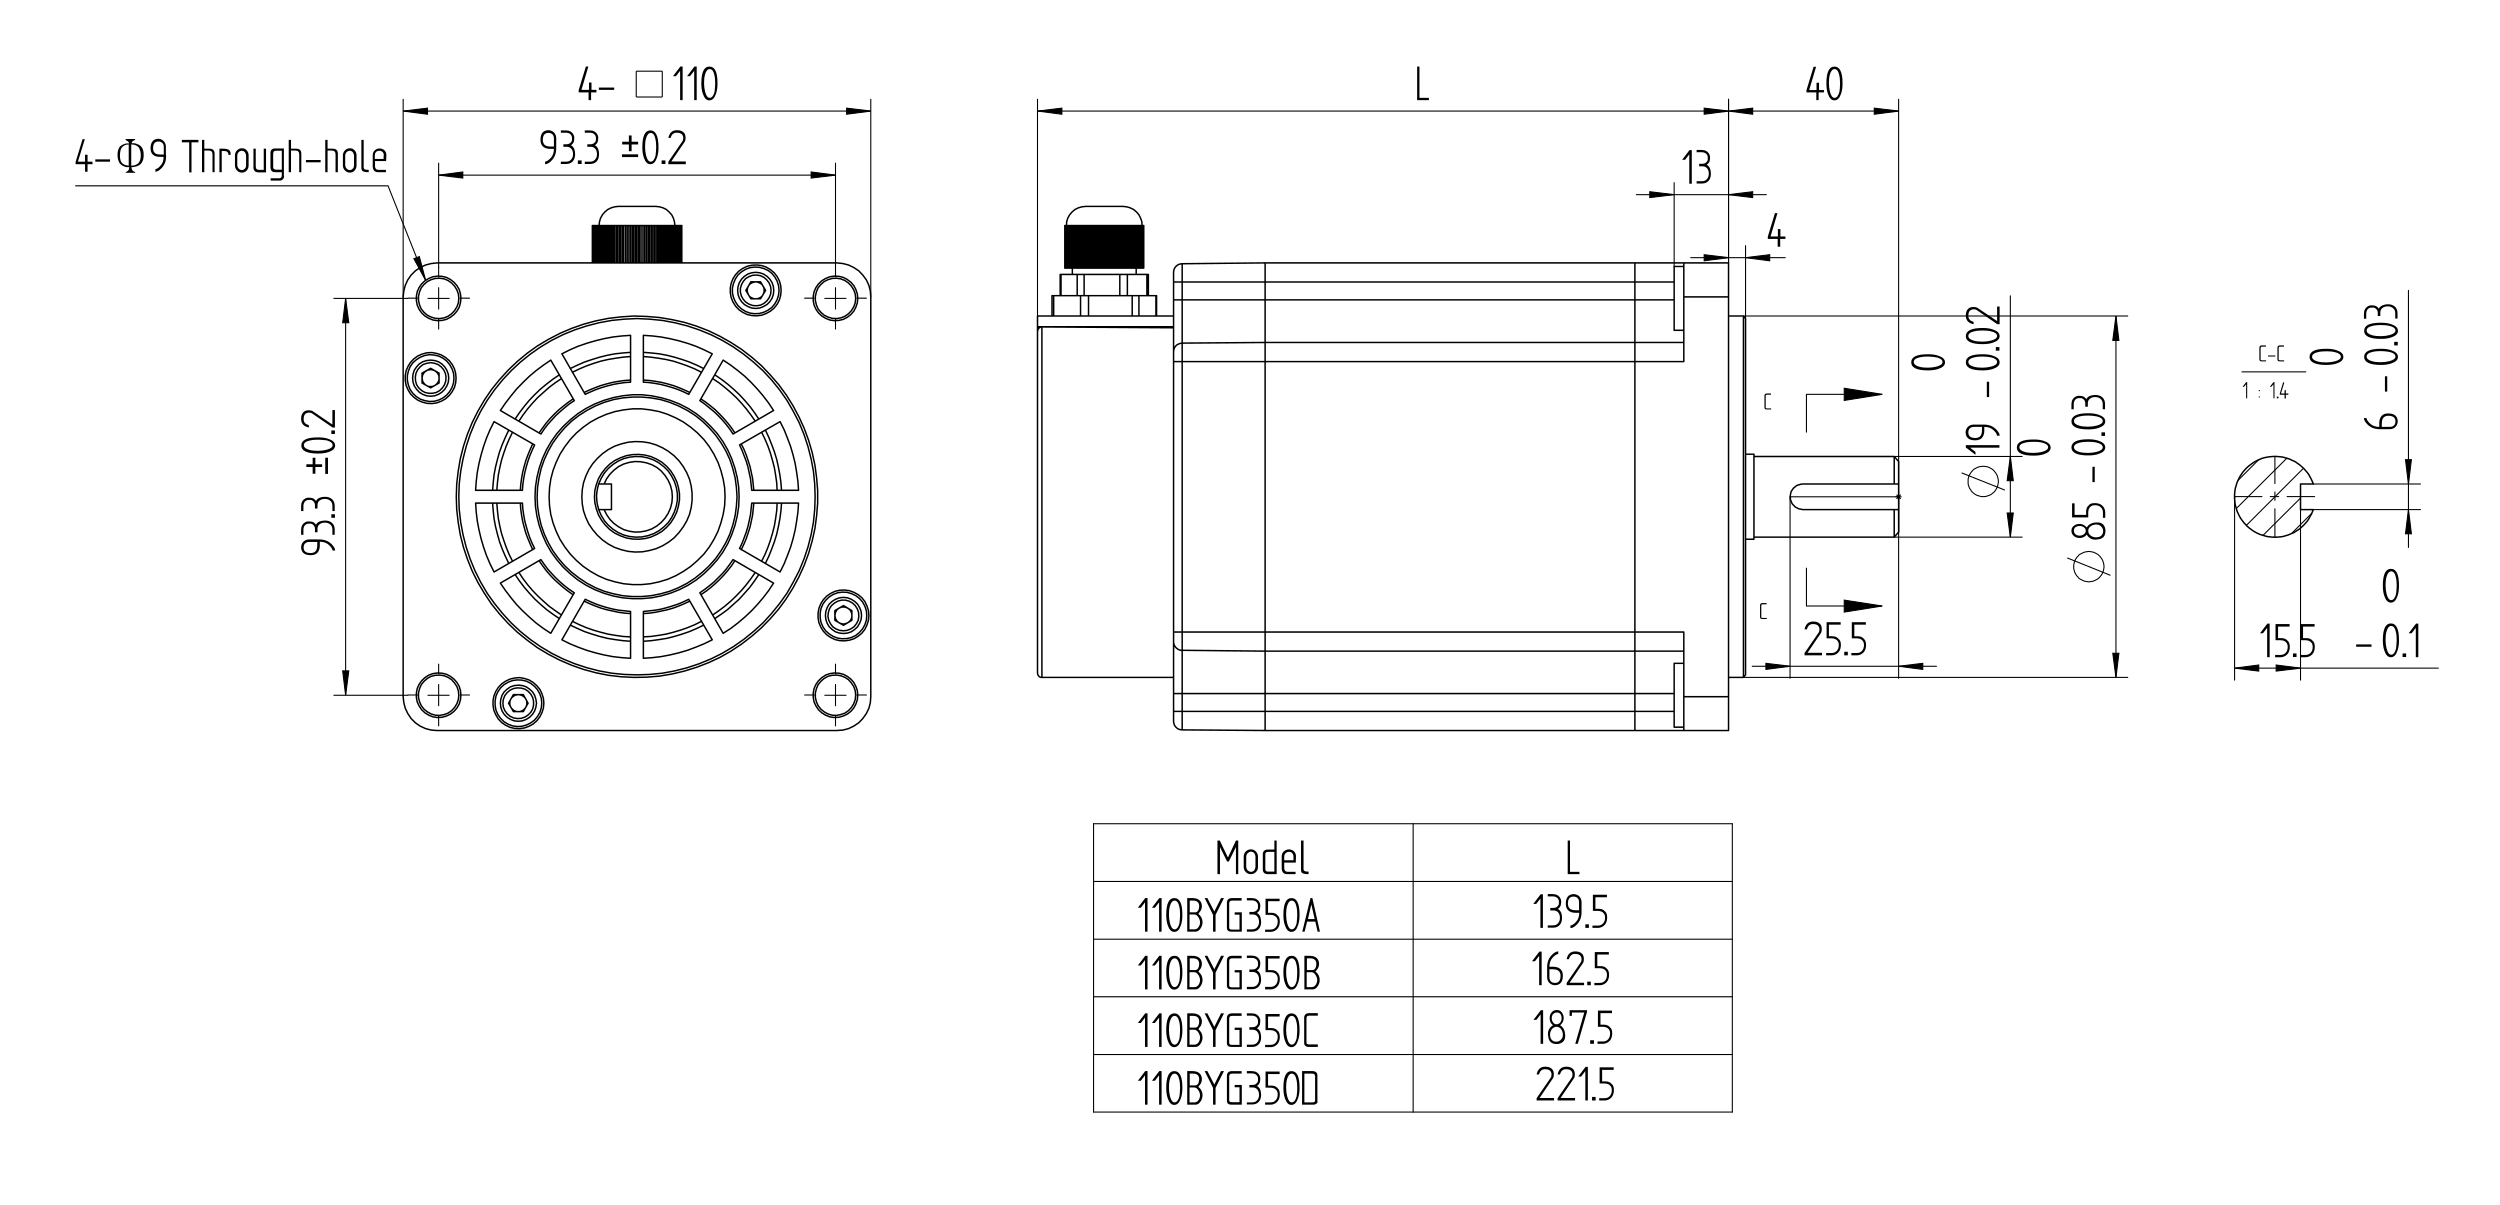 <?xml version="1.0" encoding="utf-8"?>
<!-- Generator: Adobe Illustrator 27.0.0, SVG Export Plug-In . SVG Version: 6.00 Build 0)  -->
<svg version="1.1" id="图层_1" xmlns="http://www.w3.org/2000/svg" xmlns:xlink="http://www.w3.org/1999/xlink" x="0px" y="0px"
	 viewBox="0 0 1190.6 574.1" style="enable-background:new 0 0 1190.6 574.1;" xml:space="preserve">
<style type="text/css">
	.st0{fill:none;stroke:#000000;stroke-width:0.51;stroke-miterlimit:10;}
	.st1{enable-background:new    ;}
	
		.st2{fill:none;stroke:#000000;stroke-width:0.51;stroke-linecap:round;stroke-linejoin:round;stroke-miterlimit:10;stroke-dasharray:86,4,4,4;}
	.st3{fill:none;stroke:#000000;stroke-width:0.51;stroke-linecap:round;stroke-linejoin:round;stroke-miterlimit:10;}
	
		.st4{fill:none;stroke:#000000;stroke-width:0.51;stroke-linecap:round;stroke-linejoin:round;stroke-miterlimit:10;stroke-dasharray:86,4,4,4;stroke-dashoffset:73;}
	.st5{fill:none;stroke:#000000;stroke-width:0.709;stroke-linecap:round;stroke-linejoin:round;stroke-miterlimit:10;}
</style>
<path class="st0" d="M954.8,233.4l-20.6-8.2 M944.5,222.1h-0.7l-0.6,0.1l-0.6,0.1l-0.7,0.2l-0.6,0.3l-0.5,0.3l-0.6,0.3l-0.5,0.4
	l-0.4,0.5l-0.5,0.5l-0.3,0.5l-0.4,0.6l-0.3,0.5l-0.2,0.6l-0.2,0.7l-0.1,0.6v0.7v0.6v0.6l0.1,0.7l0.2,0.6l0.2,0.6l0.3,0.6l0.4,0.5
	l0.3,0.6l0.5,0.5l0.4,0.4l0.5,0.4l0.6,0.4l0.5,0.3l0.6,0.2l0.7,0.2l0.6,0.2l0.6,0.1h0.7h0.6l0.7-0.1l0.6-0.2l0.6-0.2l0.6-0.2
	l0.6-0.3l0.5-0.4l0.5-0.4l0.5-0.4l0.4-0.5l0.4-0.6l0.3-0.5l0.3-0.6l0.2-0.6l0.2-0.6l0.1-0.7l0.1-0.6V229l-0.1-0.7l-0.1-0.6l-0.2-0.7
	l-0.2-0.6l-0.3-0.5l-0.3-0.6l-0.4-0.5l-0.4-0.5l-0.5-0.5l-0.5-0.4l-0.5-0.3l-0.6-0.3l-0.6-0.3l-0.6-0.2l-0.6-0.1l-0.7-0.1H944.5"/>
<g class="st1">
	<path d="M952.2,212l0,1.2h-14l2.6,2v1.4l-4.6-3.5V212H952.2z"/>
	<path d="M944,202.2c1,0,1.7,0,2.2,0.1c2.3,0.3,4.2,1.5,5.6,3.6c0.3,0.5,0.5,1,0.5,1.6h-1.2c-0.1-0.5-0.3-0.9-0.6-1.4
		c-0.2-0.3-0.6-0.7-1.2-1.3c-1.1-1-2.5-1.5-4.3-1.5l0,1.9c0,1.4-0.4,2.5-1.1,3.3c-0.7,0.8-1.8,1.2-3.2,1.2c-2.4,0-3.9-0.8-4.4-2.5
		c-0.1-0.4-0.2-0.8-0.2-1.2c0-0.9,0.3-1.7,0.8-2.4c0.7-0.9,1.8-1.4,3.1-1.4H944z M943.9,203.3h-3.8c-0.8,0-1.5,0.2-2,0.7
		c-0.5,0.5-0.7,1.1-0.7,2c0,1.7,1.1,2.6,3.4,2.6c0.9,0,1.7-0.3,2.3-0.9c0.5-0.5,0.8-1.5,0.8-3V203.3z"/>
</g>
<g class="st1">
</g>
<g class="st1">
	<path d="M947.3,181.8v7.3h-1.1v-7.3H947.3z"/>
</g>
<g class="st1">
	<path d="M918.2,168.7c1.9,0,3.5,0.2,4.9,0.7c2.1,0.7,3.2,1.7,3.2,3.2c0,1.4-1.1,2.4-3.2,3.1c-1.4,0.5-3.1,0.7-4.9,0.7
		c-5.3,0-8-1.3-8-3.8C910.2,169.9,912.9,168.7,918.2,168.7z M918.2,169.8c-1.5,0-2.8,0.1-4,0.4c-1.9,0.4-2.8,1.2-2.8,2.2
		s0.9,1.8,2.8,2.3c1.2,0.3,2.5,0.4,4,0.4c1.4,0,2.8-0.2,4-0.5c1.9-0.5,2.9-1.2,2.9-2.2c0-1-1-1.8-2.9-2.2
		C921.1,170,919.7,169.8,918.2,169.8z"/>
</g>
<g class="st1">
	<path d="M944.2,168.7c1.9,0,3.5,0.2,4.9,0.7c2.1,0.7,3.2,1.7,3.2,3.2c0,1.4-1.1,2.4-3.2,3.1c-1.4,0.5-3.1,0.7-4.9,0.7
		c-5.3,0-8-1.3-8-3.8C936.2,169.9,938.9,168.7,944.2,168.7z M944.2,169.8c-1.5,0-2.8,0.1-4,0.4c-1.9,0.4-2.8,1.2-2.8,2.2
		s0.9,1.8,2.8,2.3c1.2,0.3,2.5,0.4,4,0.4c1.4,0,2.8-0.2,4-0.5c1.9-0.5,2.9-1.2,2.9-2.2c0-1-1-1.8-2.9-2.2
		C947.1,170,945.7,169.8,944.2,169.8z"/>
	<path d="M952.2,165.3v1.7h-1.7v-1.7H952.2z"/>
	<path d="M944.2,156.2c1.9,0,3.5,0.2,4.9,0.7c2.1,0.7,3.2,1.7,3.2,3.2c0,1.4-1.1,2.4-3.2,3.1c-1.4,0.5-3.1,0.7-4.9,0.7
		c-5.3,0-8-1.3-8-3.8C936.2,157.5,938.9,156.2,944.2,156.2z M944.2,157.4c-1.5,0-2.8,0.1-4,0.4c-1.9,0.4-2.8,1.2-2.8,2.2
		s0.9,1.8,2.8,2.3c1.2,0.3,2.5,0.4,4,0.4c1.4,0,2.8-0.2,4-0.5c1.9-0.5,2.9-1.2,2.9-2.2c0-1-1-1.8-2.9-2.2
		C947.1,157.5,945.7,157.4,944.2,157.4z"/>
	<path d="M952.3,146.1v8.3h-1.1l-9.6-6.6c-0.5-0.4-1.1-0.5-1.7-0.5c-0.4,0-0.9,0.1-1.2,0.3l-0.5,0.3c-0.2,0.2-0.3,0.4-0.4,0.6
		c-0.3,0.5-0.4,1.2-0.4,1.9c0,1.5,0.8,2.4,2.5,2.9v1.1c-2.5-0.5-3.7-1.9-3.7-4.1c0-1.3,0.3-2.3,0.9-3c0.6-0.8,1.6-1.1,2.8-1.1
		c0.7,0,1.3,0.1,1.8,0.4l9.4,6.3v-6.9H952.3z"/>
</g>
<path class="st0" d="M1005.1,274l-20.6-8.3 M994.8,262.6l-0.7,0.1l-0.6,0.1l-0.6,0.1l-0.6,0.2l-0.6,0.3l-0.6,0.3l-0.6,0.3l-0.5,0.4
	l-0.4,0.5l-0.5,0.5l-0.3,0.5l-0.4,0.5l-0.2,0.6l-0.3,0.6l-0.1,0.6l-0.2,0.7v0.6v0.7v0.6l0.2,0.7l0.1,0.6l0.3,0.6l0.2,0.6l0.4,0.5
	l0.3,0.5l0.5,0.5l0.4,0.5l0.5,0.4l0.6,0.3l0.6,0.3l0.6,0.3l0.6,0.2l0.6,0.1l0.6,0.1l0.7,0.1l0.6-0.1l0.7-0.1l0.6-0.1l0.6-0.2
	l0.6-0.3l0.6-0.3l0.5-0.3l0.5-0.4l0.5-0.5l0.4-0.5l0.4-0.5l0.3-0.5l0.3-0.6l0.2-0.6l0.2-0.6l0.1-0.7l0.1-0.6v-0.7l-0.1-0.6l-0.1-0.7
	l-0.2-0.6l-0.2-0.6l-0.3-0.6l-0.3-0.5l-0.4-0.5l-0.4-0.5l-0.5-0.5L999,264l-0.5-0.3l-0.6-0.3l-0.6-0.3l-0.6-0.2l-0.6-0.1l-0.7-0.1
	L994.8,262.6"/>
<g class="st1">
	<path d="M998.9,248.8c1.9,0,3.1,0.9,3.6,2.6c0.2,0.5,0.2,1,0.2,1.5c0,2.5-1.3,3.8-3.8,4l-0.7,0.1c-0.2,0-0.3,0-0.4,0
		c-1.7,0-3.1-0.8-4-2.4c-0.9,1.1-2,1.6-3.4,1.6c-1.1,0-2-0.3-2.7-0.9c-0.8-0.6-1.2-1.5-1.2-2.5c0-1.1,0.4-1.9,1.3-2.5
		c0.7-0.5,1.6-0.8,2.6-0.8c1.3,0,2.4,0.6,3.4,1.7C994.7,249.6,996.4,248.8,998.9,248.8z M990.4,250.5c-0.8,0-1.4,0.2-1.9,0.5
		c-0.6,0.4-0.8,1-0.8,1.8c0,0.7,0.3,1.3,0.8,1.7c0.5,0.4,1.2,0.6,1.9,0.6c0.9,0,1.6-0.3,2.2-0.8c0.5-0.4,0.7-0.9,0.7-1.5
		c0-0.7-0.3-1.3-0.9-1.7C991.8,250.7,991.2,250.5,990.4,250.5z M998.2,249.8c-0.9,0-1.8,0.3-2.5,0.8c-0.8,0.6-1.2,1.3-1.2,2.2
		c0,0.9,0.4,1.7,1.2,2.3c0.7,0.5,1.6,0.8,2.5,0.8c1,0,1.8-0.2,2.4-0.7c0.7-0.6,1-1.3,1-2.2c0-1-0.3-1.7-1-2.3
		C1000,250,999.2,249.8,998.2,249.8z"/>
	<path d="M997.6,239.6c2.3,0,3.8,0.9,4.6,2.6c0.3,0.6,0.4,1.2,0.4,1.8v2.6h-1.1l0-2.6c0-1.1-0.4-1.9-1.1-2.5
		c-0.7-0.6-1.6-0.9-2.7-0.9c-0.8,0-1.5,0.2-2,0.6c-0.8,0.6-1.2,1.6-1.2,2.9l0,2.3h-7.7v-6.7h1.2v5.5h5.5v-1.6c0-1.3,0.4-2.3,1.3-3
		C995.2,239.9,996.3,239.6,997.6,239.6z"/>
</g>
<g class="st1">
</g>
<g class="st1">
	<path d="M997.6,222.3v7.3h-1.1v-7.3H997.6z"/>
</g>
<g class="st1">
	<path d="M968.5,209.3c1.9,0,3.5,0.2,4.9,0.7c2.1,0.7,3.2,1.7,3.2,3.2c0,1.4-1.1,2.4-3.2,3.1c-1.4,0.5-3.1,0.7-4.9,0.7
		c-5.3,0-8-1.3-8-3.8C960.5,210.5,963.2,209.3,968.5,209.3z M968.5,210.4c-1.5,0-2.8,0.1-4,0.4c-1.9,0.4-2.8,1.2-2.8,2.2
		s0.9,1.8,2.8,2.3c1.2,0.3,2.5,0.4,4,0.4c1.4,0,2.8-0.2,4-0.5c1.9-0.5,2.9-1.2,2.9-2.2c0-1-1-1.8-2.9-2.2
		C971.4,210.5,970,210.4,968.5,210.4z"/>
</g>
<g class="st1">
	<path d="M994.5,209.2c1.9,0,3.5,0.2,4.9,0.7c2.1,0.7,3.2,1.7,3.2,3.2c0,1.4-1.1,2.4-3.2,3.1c-1.4,0.5-3.1,0.7-4.9,0.7
		c-5.3,0-8-1.3-8-3.8C986.5,210.5,989.2,209.2,994.5,209.2z M994.5,210.4c-1.5,0-2.8,0.1-4,0.4c-1.9,0.4-2.8,1.2-2.8,2.2
		s0.9,1.8,2.8,2.3c1.2,0.3,2.5,0.4,4,0.4c1.4,0,2.8-0.2,4-0.5c1.9-0.5,2.9-1.2,2.9-2.2c0-1-1-1.8-2.9-2.2
		C997.4,210.5,996,210.4,994.5,210.4z"/>
	<path d="M1002.5,205.9v1.7h-1.7v-1.7H1002.5z"/>
	<path d="M994.5,196.8c1.9,0,3.5,0.2,4.9,0.7c2.1,0.7,3.2,1.7,3.2,3.2c0,1.4-1.1,2.4-3.2,3.1c-1.4,0.5-3.1,0.7-4.9,0.7
		c-5.3,0-8-1.3-8-3.8C986.5,198.1,989.2,196.8,994.5,196.8z M994.5,197.9c-1.5,0-2.8,0.1-4,0.4c-1.9,0.4-2.8,1.2-2.8,2.2
		s0.9,1.8,2.8,2.3c1.2,0.3,2.5,0.4,4,0.4c1.4,0,2.8-0.2,4-0.5c1.9-0.5,2.9-1.2,2.9-2.2c0-1-1-1.8-2.9-2.2
		C997.4,198.1,996,197.9,994.5,197.9z"/>
	<path d="M997.9,188.1c1.4,0,2.5,0.4,3.3,1.1c0.9,0.8,1.3,1.9,1.3,3.2v2.5h-1.1l0-2.5c0-1-0.3-1.8-1-2.4c-0.7-0.6-1.5-0.9-2.5-0.9
		c-1,0-1.8,0.2-2.5,0.7c-0.7,0.5-1.1,1.3-1.1,2.3v1.6h-1.2v-1.6c0-0.9-0.4-1.7-1.2-2.2c-0.3-0.2-0.5-0.3-0.8-0.3c-0.2,0-0.5,0-1.1,0
		c-0.7,0-1.3,0.3-1.8,0.9c-0.4,0.6-0.6,1.2-0.6,2v2.4h-1.1v-2.3c0-1.8,0.7-3,2-3.7c0.5-0.3,1-0.4,1.5-0.4c0.7,0,1.3,0.1,1.8,0.2
		c0.7,0.2,1.3,0.7,1.8,1.4c0.3-0.7,0.9-1.2,1.8-1.6C996.2,188.2,997,188.1,997.9,188.1z"/>
</g>
<g class="st1">
	<path d="M850.3,113.8h-2.5v3.7h-1.2v-3.7h-4.7v-1.1l3.4-11.2h1.2l-3.3,11.1h3.5v-3.5h1.2v3.5h2.4L850.3,113.8z"/>
</g>
<g class="st1">
	<path d="M805.7,87.5l-1.2,0v-14l-2,2.6h-1.4l3.5-4.6h1.1V87.5z"/>
	<path d="M814.8,82.8c0,1.4-0.4,2.5-1.1,3.3c-0.8,0.9-1.9,1.3-3.2,1.3H808v-1.1l2.5,0c1,0,1.8-0.3,2.4-1c0.6-0.7,0.9-1.5,0.9-2.5
		c0-1-0.2-1.8-0.7-2.5c-0.5-0.7-1.3-1.1-2.3-1.1h-1.6v-1.2h1.6c0.9,0,1.7-0.4,2.2-1.2c0.2-0.3,0.3-0.5,0.3-0.8c0-0.2,0-0.5,0-1.1
		c0-0.7-0.3-1.3-0.9-1.8c-0.6-0.4-1.2-0.6-2-0.6H808v-1.1h2.3c1.8,0,3,0.7,3.7,2c0.3,0.5,0.4,1,0.4,1.5c0,0.7-0.1,1.3-0.2,1.8
		c-0.2,0.7-0.7,1.3-1.4,1.8c0.7,0.3,1.2,0.9,1.6,1.8C814.7,81.1,814.8,81.9,814.8,82.8z"/>
</g>
<g class="st1">
	<path d="M680.5,47.7h-5.6v-16h1.1v14.9h4.5V47.7z"/>
</g>
<g class="st1">
	<path d="M868.6,44h-2.5v3.7H865V44h-4.7V43l3.4-11.2h1.2l-3.3,11.1h3.5v-3.5h1.2v3.5h2.4L868.6,44z"/>
	<path d="M877.5,39.7c0,1.9-0.2,3.5-0.7,4.9c-0.7,2.1-1.7,3.2-3.2,3.2c-1.4,0-2.4-1.1-3.1-3.2c-0.5-1.4-0.7-3.1-0.7-4.9
		c0-5.3,1.3-8,3.8-8C876.2,31.7,877.5,34.4,877.5,39.7z M876.3,39.7c0-1.5-0.1-2.8-0.4-4c-0.4-1.9-1.2-2.8-2.2-2.8s-1.8,0.9-2.3,2.8
		c-0.3,1.2-0.4,2.5-0.4,4c0,1.4,0.2,2.8,0.5,4c0.5,1.9,1.2,2.9,2.2,2.9c1,0,1.8-1,2.3-2.9C876.2,42.6,876.3,41.2,876.3,39.7z"/>
</g>
<g class="st1">
	<path d="M867.8,312.1h-8.4V311l6.6-9.6c0.4-0.5,0.5-1.1,0.5-1.7c0-0.4-0.1-0.9-0.3-1.2l-0.3-0.5c-0.2-0.2-0.4-0.3-0.6-0.4
		c-0.5-0.3-1.2-0.4-1.9-0.4c-1.5,0-2.4,0.8-2.9,2.5h-1.1c0.5-2.5,1.9-3.7,4.1-3.7c1.3,0,2.3,0.3,3,0.9c0.8,0.6,1.1,1.6,1.1,2.8
		c0,0.7-0.1,1.3-0.4,1.8l-6.4,9.4h6.9V312.1z"/>
	<path d="M876.7,307.1c0,2.3-0.9,3.8-2.6,4.6c-0.6,0.3-1.2,0.4-1.8,0.4h-2.6V311l2.6,0c1.1,0,1.9-0.4,2.5-1.1
		c0.6-0.7,0.9-1.6,0.9-2.7c0-0.8-0.2-1.5-0.6-2c-0.6-0.8-1.6-1.2-2.9-1.2l-2.3,0v-7.7h6.7v1.2H871v5.5h1.6c1.3,0,2.3,0.4,3,1.3
		C876.4,304.8,876.7,305.8,876.7,307.1z"/>
	<path d="M880,312.1h-1.7v-1.7h1.7V312.1z"/>
	<path d="M888.7,307.1c0,2.3-0.9,3.8-2.6,4.6c-0.6,0.3-1.2,0.4-1.8,0.4h-2.6V311l2.6,0c1.1,0,1.9-0.4,2.5-1.1
		c0.6-0.7,0.9-1.6,0.9-2.7c0-0.8-0.2-1.5-0.6-2c-0.6-0.8-1.6-1.2-2.9-1.2l-2.3,0v-7.7h6.7v1.2h-5.5v5.5h1.6c1.3,0,2.3,0.4,3,1.3
		C888.3,304.8,888.7,305.8,888.7,307.1z"/>
</g>
<g class="st1">
	<path d="M843.5,195h-2.2c-0.3,0-0.5-0.1-0.7-0.2c-0.2-0.2-0.3-0.4-0.3-0.6v-5.8c0-0.3,0.1-0.5,0.3-0.7c0.1-0.1,0.2-0.1,0.3-0.2
		c0.2-0.1,0.4-0.1,0.6-0.1h1.9v0.6h-1.9c-0.4,0-0.6,0.2-0.6,0.6v5.5c0,0.3,0.2,0.4,0.6,0.4h2V195z"/>
</g>
<g class="st1">
	<path d="M841.4,294.8h-2.2c-0.3,0-0.5-0.1-0.7-0.2c-0.2-0.2-0.3-0.4-0.3-0.6v-5.8c0-0.3,0.1-0.5,0.3-0.7c0.1-0.1,0.2-0.1,0.3-0.2
		c0.2-0.1,0.4-0.1,0.6-0.1h1.9v0.6h-1.9c-0.4,0-0.6,0.2-0.6,0.6v5.5c0,0.3,0.2,0.4,0.6,0.4h2V294.8z"/>
</g>
<g class="st1">
	<path d="M284,44h-2.5v3.7h-1.2V44h-4.7v-1.1l3.4-11.2h1.2l-3.3,11.1h3.6v-3.5h1.2v3.5h2.4L284,44z"/>
	<path d="M292.5,42.8h-7.3v-1.1h7.3V42.8z"/>
</g>
<path class="st0" d="M315.4,33.9v12.3 M303,33.9h12.4 M303,46.2V33.9 M303,46.2h12.4"/>
<g class="st1">
	<path d="M325.1,47.7l-1.2,0v-14l-2,2.6h-1.4l3.5-4.6h1.1V47.7z"/>
	<path d="M331.8,47.7l-1.2,0v-14l-2,2.6h-1.4l3.5-4.6h1.1V47.7z"/>
	<path d="M341.7,39.7c0,1.9-0.2,3.5-0.7,4.9c-0.7,2.1-1.7,3.2-3.2,3.2c-1.4,0-2.4-1.1-3.1-3.2c-0.5-1.4-0.7-3.1-0.7-4.9
		c0-5.3,1.3-8,3.8-8C340.5,31.7,341.7,34.3,341.7,39.7z M340.6,39.7c0-1.5-0.1-2.8-0.4-4c-0.4-1.9-1.2-2.8-2.2-2.8
		c-1,0-1.8,0.9-2.3,2.8c-0.3,1.2-0.4,2.5-0.4,4c0,1.4,0.2,2.8,0.5,4c0.5,1.9,1.2,2.9,2.2,2.9c1,0,1.8-1,2.3-2.9
		C340.4,42.5,340.6,41.2,340.6,39.7z"/>
</g>
<g class="st1">
	<path d="M264.9,69.9c0,1,0,1.7-0.1,2.2c-0.3,2.3-1.5,4.2-3.6,5.6c-0.5,0.3-1,0.5-1.6,0.5V77c0.5-0.1,0.9-0.3,1.4-0.6
		c0.3-0.2,0.7-0.6,1.3-1.2c1-1.1,1.5-2.5,1.5-4.3l-1.9,0c-1.4,0-2.5-0.4-3.3-1.1c-0.8-0.7-1.2-1.8-1.2-3.2c0-2.4,0.8-3.9,2.5-4.4
		c0.4-0.1,0.8-0.2,1.2-0.2c0.9,0,1.7,0.3,2.4,0.8c0.9,0.7,1.4,1.8,1.4,3.1V69.9z M263.8,69.8V66c0-0.8-0.2-1.5-0.7-2
		c-0.5-0.5-1.1-0.7-2-0.7c-1.7,0-2.6,1.1-2.6,3.4c0,0.9,0.3,1.7,0.9,2.3c0.5,0.5,1.5,0.8,3,0.8H263.8z"/>
	<path d="M273.9,73.5c0,1.4-0.4,2.5-1.1,3.3c-0.8,0.9-1.9,1.3-3.2,1.3h-2.5V77l2.5,0c1,0,1.8-0.3,2.4-1c0.6-0.7,0.9-1.5,0.9-2.5
		c0-1-0.2-1.8-0.7-2.5c-0.5-0.7-1.3-1.1-2.3-1.1h-1.6v-1.2h1.6c0.9,0,1.7-0.4,2.2-1.2c0.2-0.3,0.3-0.5,0.3-0.8c0-0.2,0-0.5,0-1.1
		c0-0.7-0.3-1.3-0.9-1.8c-0.6-0.4-1.2-0.6-2-0.6h-2.4v-1.1h2.3c1.8,0,3,0.7,3.7,2c0.3,0.5,0.4,1,0.4,1.5c0,0.7-0.1,1.3-0.2,1.8
		c-0.2,0.7-0.7,1.3-1.4,1.8c0.7,0.3,1.2,0.9,1.6,1.8C273.8,71.8,273.9,72.6,273.9,73.5z"/>
	<path d="M277,78.1h-1.8v-1.7h1.8V78.1z"/>
	<path d="M285.3,73.5c0,1.4-0.4,2.5-1.1,3.3c-0.8,0.9-1.9,1.3-3.2,1.3h-2.5V77l2.5,0c1,0,1.8-0.3,2.4-1c0.6-0.7,0.9-1.5,0.9-2.5
		c0-1-0.2-1.8-0.7-2.5c-0.5-0.7-1.3-1.1-2.3-1.1h-1.6v-1.2h1.6c0.9,0,1.7-0.4,2.2-1.2c0.2-0.3,0.3-0.5,0.3-0.8c0-0.2,0-0.5,0-1.1
		c0-0.7-0.3-1.3-0.9-1.8c-0.6-0.4-1.2-0.6-2-0.6h-2.4v-1.1h2.3c1.8,0,3,0.7,3.7,2c0.3,0.5,0.4,1,0.4,1.5c0,0.7-0.1,1.3-0.2,1.8
		c-0.2,0.7-0.7,1.3-1.4,1.8c0.7,0.3,1.2,0.9,1.6,1.8C285.2,71.8,285.3,72.6,285.3,73.5z"/>
	<path d="M303.9,68.8h-3.1V72h-1.3v-3.2h-3.2v-1.3h3.2v-3h1.3v3h3.1V68.8z M303.9,74.8h-7.7v-1.3h7.7V74.8z"/>
	<path d="M313.6,70.1c0,1.9-0.2,3.5-0.7,4.9c-0.7,2.1-1.7,3.2-3.2,3.2c-1.4,0-2.4-1.1-3.1-3.2c-0.5-1.4-0.7-3.1-0.7-4.9
		c0-5.3,1.3-8,3.8-8C312.3,62.1,313.6,64.8,313.6,70.1z M312.5,70.1c0-1.5-0.1-2.8-0.4-4c-0.4-1.9-1.2-2.8-2.2-2.8
		c-1,0-1.8,0.9-2.3,2.8c-0.3,1.2-0.4,2.5-0.4,4c0,1.4,0.2,2.8,0.5,4c0.5,1.9,1.2,2.9,2.2,2.9c1,0,1.8-1,2.3-2.9
		C312.3,73,312.5,71.6,312.5,70.1z"/>
	<path d="M316.9,78.1h-1.8v-1.7h1.8V78.1z"/>
	<path d="M326.7,78.2h-8.4V77l6.6-9.6c0.4-0.5,0.5-1.1,0.5-1.7c0-0.4-0.1-0.9-0.3-1.2l-0.3-0.5c-0.2-0.2-0.4-0.3-0.6-0.4
		c-0.5-0.3-1.2-0.4-1.9-0.4c-1.5,0-2.5,0.8-2.9,2.5h-1.1c0.5-2.5,1.9-3.7,4.1-3.7c1.3,0,2.3,0.3,3,0.9c0.8,0.6,1.1,1.6,1.1,2.8
		c0,0.7-0.1,1.3-0.4,1.8l-6.4,9.4h6.9V78.2z"/>
</g>
<g class="st1">
	<path d="M151.3,256.9c1,0,1.7,0,2.2,0.1c2.3,0.3,4.2,1.5,5.6,3.6c0.3,0.5,0.5,1,0.5,1.6h-1.2c-0.1-0.5-0.3-0.9-0.6-1.4
		c-0.2-0.3-0.6-0.7-1.2-1.3c-1.1-1-2.5-1.5-4.3-1.5l0,1.9c0,1.4-0.4,2.5-1.1,3.3c-0.7,0.8-1.8,1.2-3.2,1.2c-2.4,0-3.9-0.8-4.4-2.5
		c-0.1-0.4-0.2-0.8-0.2-1.2c0-0.9,0.3-1.7,0.8-2.4c0.7-0.9,1.8-1.4,3.1-1.4H151.3z M151.1,258.1h-3.8c-0.8,0-1.5,0.2-2,0.7
		s-0.7,1.1-0.7,2c0,1.7,1.1,2.6,3.4,2.6c0.9,0,1.7-0.3,2.3-0.9c0.5-0.5,0.8-1.5,0.8-3V258.1z"/>
	<path d="M154.8,247.9c1.4,0,2.5,0.4,3.3,1.1c0.9,0.8,1.3,1.9,1.3,3.2v2.5h-1.1l0-2.5c0-1-0.3-1.8-1-2.4c-0.7-0.6-1.5-0.9-2.5-0.9
		c-1,0-1.8,0.2-2.5,0.7c-0.7,0.5-1.1,1.3-1.1,2.3v1.6h-1.2v-1.6c0-0.9-0.4-1.7-1.2-2.2c-0.3-0.2-0.5-0.3-0.8-0.3c-0.2,0-0.5,0-1.1,0
		c-0.7,0-1.3,0.3-1.8,0.9c-0.4,0.6-0.6,1.2-0.6,2v2.4h-1.1v-2.3c0-1.8,0.7-3,2-3.7c0.5-0.3,1-0.4,1.5-0.4c0.7,0,1.3,0.1,1.8,0.2
		c0.7,0.2,1.3,0.7,1.8,1.4c0.3-0.7,0.9-1.2,1.8-1.6C153.1,248.1,153.9,247.9,154.8,247.9z"/>
	<path d="M159.5,244.9v1.7h-1.7v-1.7H159.5z"/>
	<path d="M154.8,236.6c1.4,0,2.5,0.4,3.3,1.1c0.9,0.8,1.3,1.9,1.3,3.2v2.5h-1.1l0-2.5c0-1-0.3-1.8-1-2.4c-0.7-0.6-1.5-0.9-2.5-0.9
		c-1,0-1.8,0.2-2.5,0.7c-0.7,0.5-1.1,1.3-1.1,2.3v1.6h-1.2v-1.6c0-0.9-0.4-1.7-1.2-2.2c-0.3-0.2-0.5-0.3-0.8-0.3c-0.2,0-0.5,0-1.1,0
		c-0.7,0-1.3,0.3-1.8,0.9c-0.4,0.6-0.6,1.2-0.6,2v2.4h-1.1v-2.3c0-1.8,0.7-3,2-3.7c0.5-0.3,1-0.4,1.5-0.4c0.7,0,1.3,0.1,1.8,0.2
		c0.7,0.2,1.3,0.7,1.8,1.4c0.3-0.7,0.9-1.2,1.8-1.6C153.1,236.7,153.9,236.6,154.8,236.6z"/>
	<path d="M150.2,218v3.1h3.2v1.3h-3.2v3.2h-1.3v-3.2h-3v-1.3h3V218H150.2z M156.2,218v7.7h-1.3V218H156.2z"/>
	<path d="M151.5,208.3c1.9,0,3.5,0.2,4.9,0.7c2.1,0.7,3.2,1.7,3.2,3.2c0,1.4-1.1,2.4-3.2,3.1c-1.4,0.5-3.1,0.7-4.9,0.7
		c-5.3,0-8-1.3-8-3.8C143.5,209.6,146.1,208.3,151.5,208.3z M151.5,209.4c-1.5,0-2.8,0.1-4,0.4c-1.9,0.4-2.8,1.2-2.8,2.2
		c0,1,0.9,1.8,2.8,2.3c1.2,0.3,2.5,0.4,4,0.4c1.4,0,2.8-0.2,4-0.5c1.9-0.5,2.9-1.2,2.9-2.2c0-1-1-1.8-2.9-2.3
		C154.3,209.6,153,209.4,151.5,209.4z"/>
	<path d="M159.5,205v1.7h-1.7V205H159.5z"/>
	<path d="M159.5,195.2v8.4h-1.1l-9.6-6.6c-0.5-0.4-1.1-0.5-1.7-0.5c-0.4,0-0.9,0.1-1.2,0.3l-0.5,0.3c-0.2,0.2-0.3,0.4-0.4,0.6
		c-0.3,0.5-0.4,1.2-0.4,1.9c0,1.5,0.8,2.4,2.5,2.9v1.1c-2.5-0.5-3.7-1.9-3.7-4.1c0-1.3,0.3-2.3,0.9-3c0.6-0.8,1.6-1.1,2.8-1.1
		c0.7,0,1.3,0.1,1.8,0.4l9.4,6.4v-6.9H159.5z"/>
</g>
<g class="st1">
	<path d="M1137.3,196.9c2.4,0,3.9,0.8,4.4,2.5c0.1,0.4,0.2,0.8,0.2,1.2c0,0.9-0.3,1.7-0.8,2.4c-0.7,0.9-1.7,1.4-3.1,1.4h-3.9
		c-1,0-1.8,0-2.2-0.1c-2.3-0.3-4.2-1.5-5.6-3.6c-0.3-0.5-0.5-1-0.5-1.6h1.2c0.1,0.5,0.3,0.9,0.6,1.4c0.2,0.3,0.6,0.7,1.2,1.3
		c1.1,1,2.5,1.5,4.3,1.5l0-1.9c0-1.4,0.4-2.5,1.1-3.3C1134.9,197.3,1135.9,196.9,1137.3,196.9z M1137.4,198c-1,0-1.7,0.3-2.3,0.9
		c-0.5,0.5-0.8,1.5-0.8,3v1.4h3.8c0.8,0,1.5-0.2,2-0.7c0.5-0.5,0.7-1.1,0.7-2C1140.8,198.9,1139.6,198,1137.4,198z"/>
</g>
<g class="st1">
</g>
<g class="st1">
	<path d="M1136.9,179.2v7.3h-1.1v-7.3H1136.9z"/>
</g>
<g class="st1">
	<path d="M1107.9,166.1c1.9,0,3.5,0.2,4.9,0.7c2.1,0.7,3.2,1.7,3.2,3.2c0,1.4-1.1,2.4-3.2,3.1c-1.4,0.5-3.1,0.7-4.9,0.7
		c-5.3,0-8-1.3-8-3.8C1099.9,167.4,1102.5,166.1,1107.9,166.1z M1107.9,167.3c-1.5,0-2.8,0.1-4,0.4c-1.9,0.4-2.8,1.2-2.8,2.2
		s0.9,1.8,2.8,2.3c1.2,0.3,2.5,0.4,4,0.4c1.4,0,2.8-0.2,4-0.5c1.9-0.5,2.9-1.2,2.9-2.2c0-1-1-1.8-2.9-2.2
		C1110.7,167.4,1109.4,167.3,1107.9,167.3z"/>
</g>
<g class="st1">
	<path d="M1133.9,166.1c1.9,0,3.5,0.2,4.9,0.7c2.1,0.7,3.2,1.7,3.2,3.2c0,1.4-1.1,2.4-3.2,3.1c-1.4,0.5-3.1,0.7-4.9,0.7
		c-5.3,0-8-1.3-8-3.8C1125.9,167.4,1128.5,166.1,1133.9,166.1z M1133.9,167.2c-1.5,0-2.8,0.1-4,0.4c-1.9,0.4-2.8,1.2-2.8,2.2
		s0.9,1.8,2.8,2.3c1.2,0.3,2.5,0.4,4,0.4c1.4,0,2.8-0.2,4-0.5c1.9-0.5,2.9-1.2,2.9-2.2c0-1-1-1.8-2.9-2.2
		C1136.7,167.4,1135.4,167.2,1133.9,167.2z"/>
	<path d="M1141.9,162.8v1.7h-1.7v-1.7H1141.9z"/>
	<path d="M1133.9,153.7c1.9,0,3.5,0.2,4.9,0.7c2.1,0.7,3.2,1.7,3.2,3.2c0,1.4-1.1,2.4-3.2,3.1c-1.4,0.5-3.1,0.7-4.9,0.7
		c-5.3,0-8-1.3-8-3.8C1125.9,154.9,1128.5,153.7,1133.9,153.7z M1133.9,154.8c-1.5,0-2.8,0.1-4,0.4c-1.9,0.4-2.8,1.2-2.8,2.2
		s0.9,1.8,2.8,2.3c1.2,0.3,2.5,0.4,4,0.4c1.4,0,2.8-0.2,4-0.5c1.9-0.5,2.9-1.2,2.9-2.2c0-1-1-1.8-2.9-2.2
		C1136.7,154.9,1135.4,154.8,1133.9,154.8z"/>
	<path d="M1137.2,144.9c1.4,0,2.5,0.4,3.3,1.1c0.9,0.8,1.3,1.9,1.3,3.2v2.5h-1.1l0-2.5c0-1-0.3-1.8-1-2.4c-0.7-0.6-1.5-0.9-2.5-0.9
		c-1,0-1.8,0.2-2.5,0.7c-0.7,0.5-1.1,1.3-1.1,2.3v1.6h-1.2V149c0-0.9-0.4-1.7-1.2-2.2c-0.3-0.2-0.5-0.3-0.8-0.3c-0.2,0-0.5,0-1.1,0
		c-0.7,0-1.3,0.3-1.8,0.9c-0.4,0.6-0.6,1.2-0.6,2v2.4h-1.1v-2.3c0-1.8,0.7-3,2-3.7c0.5-0.3,1-0.4,1.5-0.4c0.7,0,1.3,0.1,1.8,0.2
		c0.7,0.2,1.3,0.7,1.8,1.4c0.3-0.7,0.9-1.2,1.8-1.6C1135.5,145.1,1136.3,144.9,1137.2,144.9z"/>
</g>
<g class="st1">
	<path d="M1080.9,313l-1.2,0v-14l-2,2.6h-1.4l3.5-4.6h1.1V313z"/>
	<path d="M1090.5,308c0,2.3-0.9,3.8-2.6,4.6c-0.6,0.3-1.2,0.4-1.8,0.4h-2.6v-1.1l2.6,0c1.1,0,1.9-0.4,2.5-1.1
		c0.6-0.7,0.9-1.6,0.9-2.7c0-0.8-0.2-1.5-0.6-2c-0.6-0.8-1.6-1.2-2.9-1.2l-2.3,0v-7.7h6.7v1.2h-5.5v5.5h1.6c1.3,0,2.3,0.4,3,1.3
		C1090.1,305.6,1090.5,306.7,1090.5,308z"/>
	<path d="M1093.7,312.9h-1.7v-1.7h1.7V312.9z"/>
	<path d="M1102.4,308c0,2.3-0.9,3.8-2.6,4.6c-0.6,0.3-1.2,0.4-1.8,0.4h-2.6v-1.1l2.6,0c1.1,0,1.9-0.4,2.5-1.1
		c0.6-0.7,0.9-1.6,0.9-2.7c0-0.8-0.2-1.5-0.6-2c-0.6-0.8-1.6-1.2-2.9-1.2l-2.3,0v-7.7h6.7v1.2h-5.5v5.5h1.6c1.3,0,2.3,0.4,3,1.3
		C1102,305.6,1102.4,306.7,1102.4,308z"/>
</g>
<g class="st1">
</g>
<g class="st1">
	<path d="M1129.4,308h-7.3v-1.1h7.3V308z"/>
</g>
<g class="st1">
	<path d="M1142.5,278.9c0,1.9-0.2,3.5-0.7,4.9c-0.7,2.1-1.7,3.2-3.2,3.2c-1.4,0-2.4-1.1-3.1-3.2c-0.5-1.4-0.7-3.1-0.7-4.9
		c0-5.3,1.3-8,3.8-8C1141.3,270.9,1142.5,273.6,1142.5,278.9z M1141.4,278.9c0-1.5-0.1-2.8-0.4-4c-0.4-1.9-1.2-2.8-2.2-2.8
		s-1.8,0.9-2.3,2.8c-0.3,1.2-0.4,2.5-0.4,4c0,1.4,0.2,2.8,0.5,4c0.5,1.9,1.2,2.9,2.2,2.9c1,0,1.8-1,2.3-2.9
		C1141.2,281.8,1141.4,280.4,1141.4,278.9z"/>
</g>
<g class="st1">
	<path d="M1142.5,304.9c0,1.9-0.2,3.5-0.7,4.9c-0.7,2.1-1.7,3.2-3.2,3.2c-1.4,0-2.4-1.1-3.1-3.2c-0.5-1.4-0.7-3.1-0.7-4.9
		c0-5.3,1.3-8,3.8-8C1141.3,296.9,1142.5,299.6,1142.5,304.9z M1141.4,304.9c0-1.5-0.1-2.8-0.4-4c-0.4-1.9-1.2-2.8-2.2-2.8
		c-1,0-1.8,0.9-2.3,2.8c-0.3,1.2-0.4,2.5-0.4,4c0,1.4,0.2,2.8,0.5,4c0.5,1.9,1.2,2.9,2.2,2.9c1,0,1.8-1,2.3-2.9
		C1141.2,307.8,1141.4,306.4,1141.4,304.9z"/>
	<path d="M1145.9,312.9h-1.7v-1.7h1.7V312.9z"/>
	<path d="M1151.7,313l-1.2,0v-14l-2,2.6h-1.4l3.5-4.6h1.1V313z"/>
</g>
<g class="st1">
	<path d="M1079.2,172.1h-2.2c-0.3,0-0.5-0.1-0.7-0.2c-0.2-0.2-0.3-0.4-0.3-0.6v-5.8c0-0.3,0.1-0.5,0.3-0.7c0.1-0.1,0.2-0.1,0.3-0.2
		c0.2-0.1,0.4-0.1,0.6-0.1h1.9v0.6h-1.9c-0.4,0-0.6,0.2-0.6,0.6v5.5c0,0.3,0.2,0.4,0.6,0.4h2V172.1z"/>
	<path d="M1083.6,169.8h-3.5v-0.5h3.5V169.8z"/>
	<path d="M1087.8,172.1h-2.2c-0.3,0-0.5-0.1-0.7-0.2c-0.2-0.2-0.3-0.4-0.3-0.6v-5.8c0-0.3,0.1-0.5,0.3-0.7c0.1-0.1,0.2-0.1,0.3-0.2
		c0.2-0.1,0.4-0.1,0.6-0.1h1.9v0.6h-1.9c-0.4,0-0.6,0.2-0.6,0.6v5.5c0,0.3,0.2,0.4,0.6,0.4h2V172.1z"/>
</g>
<g class="st1">
	<path d="M1070.3,189.7l-0.6,0v-6.7l-1,1.2h-0.7l1.7-2.2h0.5V189.7z"/>
	<path d="M1076.2,186.3h-0.5v-0.5h0.6L1076.2,186.3z M1076.2,189.3h-0.5v-0.5h0.6L1076.2,189.3z"/>
	<path d="M1083.3,189.7l-0.6,0v-6.7l-1,1.2h-0.7l1.7-2.2h0.5V189.7z"/>
	<path d="M1085.1,189.7h-0.8v-0.8h0.8V189.7z"/>
	<path d="M1089.8,188h-1.2v1.8h-0.6V188h-2.3v-0.5l1.6-5.4h0.6l-1.6,5.3h1.7v-1.6h0.6v1.6h1.2L1089.8,188z"/>
</g>
<g class="st1">
	<path d="M734.2,469.2l-1.2,0v-14l-2,2.6h-1.4l3.5-4.6h1.1V469.2z"/>
	<path d="M744.3,464.6c0,2.4-0.8,3.9-2.5,4.4c-0.4,0.1-0.8,0.2-1.2,0.2c-0.9,0-1.7-0.3-2.4-0.8c-0.9-0.7-1.4-1.7-1.4-3.1v-3.9
		c0-1,0-1.8,0.1-2.2c0.3-2.3,1.5-4.2,3.6-5.6c0.5-0.3,1-0.5,1.6-0.5v1.2c-0.5,0.1-0.9,0.3-1.4,0.6c-0.3,0.2-0.7,0.6-1.3,1.2
		c-1,1.1-1.5,2.5-1.5,4.3l1.9,0c1.4,0,2.5,0.4,3.3,1.1C743.9,462.2,744.3,463.3,744.3,464.6z M743.2,464.7c0-1-0.3-1.7-0.9-2.3
		c-0.5-0.5-1.5-0.8-3-0.8h-1.4v3.8c0,0.8,0.2,1.5,0.7,2c0.5,0.5,1.1,0.7,2,0.7C742.3,468.1,743.2,467,743.2,464.7z"/>
	<path d="M754.5,469.2h-8.4v-1.1l6.6-9.6c0.4-0.5,0.5-1.1,0.5-1.7c0-0.4-0.1-0.9-0.3-1.2l-0.3-0.5c-0.2-0.2-0.4-0.3-0.6-0.4
		c-0.5-0.3-1.2-0.4-1.9-0.4c-1.5,0-2.5,0.8-2.9,2.5h-1.1c0.5-2.5,1.9-3.7,4.1-3.7c1.3,0,2.3,0.3,3,0.9c0.8,0.6,1.1,1.6,1.1,2.8
		c0,0.7-0.1,1.3-0.4,1.8l-6.4,9.4h6.9V469.2z"/>
	<path d="M757.6,469.2h-1.7v-1.7h1.7V469.2z"/>
	<path d="M766.3,464.2c0,2.3-0.9,3.8-2.6,4.6c-0.6,0.3-1.2,0.4-1.8,0.4h-2.6v-1.1l2.6,0c1.1,0,1.9-0.4,2.5-1.1
		c0.6-0.7,0.9-1.6,0.9-2.7c0-0.8-0.2-1.5-0.6-2c-0.6-0.8-1.6-1.2-2.9-1.2l-2.3,0v-7.7h6.7v1.2h-5.5v5.5h1.6c1.3,0,2.3,0.4,3,1.3
		C766,461.9,766.3,463,766.3,464.2z"/>
</g>
<path class="st0" d="M896.3,288.6l-18,2.9v-5.7L896.3,288.6 M896.3,187.8l-18,2.9v-5.8L896.3,187.8"/>
<polyline class="st0" points="202.7,133.5 197.1,123.2 199.7,122.2 202.7,133.5 "/>
<path class="st0" d="M1064.2,318.2l11.5-1.5v2.9L1064.2,318.2 M1095.6,318.2l-11.6,1.4v-2.9L1095.6,318.2"/>
<path class="st0" d="M904.2,317.3l11.5-1.4v2.9L904.2,317.3 M852.5,317.3l-11.5,1.5v-2.9L852.5,317.3"/>
<path class="st0" d="M905.6,236.6h-2.9 M904.2,238v-2.8 M903.2,237.6l2-2 M903.2,235.6l2,2"/>
<path class="st0" d="M397.9,83.4l-11.6,1.4v-2.9L397.9,83.4 M208.9,83.4l11.5-1.5v2.9L208.9,83.4"/>
<path class="st0" d="M904.2,52.9l-11.6,1.5v-2.9L904.2,52.9 M823.2,52.9l11.5-1.4v2.9L823.2,52.9 M823.2,92.7l11.5-1.4v2.8
	L823.2,92.7 M797.3,92.7l-11.6,1.4v-2.8L797.3,92.7"/>
<path class="st0" d="M494.1,52.9l11.6-1.4v2.9L494.1,52.9 M823.2,52.9l-11.6,1.5v-2.9L823.2,52.9 M823.2,122.7l-11.6,1.5v-2.9
	L823.2,122.7 M831.3,122.7l11.5-1.4v2.9L831.3,122.7"/>
<path class="st0" d="M164.6,331.1l-1.4-11.6h2.9L164.6,331.1 M164.6,142.1l1.5,11.6h-2.9L164.6,142.1"/>
<path class="st0" d="M1147,242.7l1.4,11.5h-2.8L1147,242.7 M1147,230.5l-1.4-11.6h2.8L1147,230.5 M1007.7,322.6l-1.5-11.5h2.9
	L1007.7,322.6 M1007.7,150.5l1.4,11.6h-2.9L1007.7,150.5 M957.4,255.8l-1.5-11.5h2.9L957.4,255.8 M957.4,217.4l1.4,11.5h-2.9
	L957.4,217.4"/>
<path class="st0" d="M414.7,52.9l-11.5,1.5v-2.9L414.7,52.9 M192,52.9l11.6-1.4v2.9L192,52.9"/>
<line class="st2" x1="208.9" y1="131.9" x2="208.9" y2="127.3"/>
<line class="st2" x1="198.8" y1="142" x2="194.3" y2="142"/>
<line class="st2" x1="208.9" y1="152.1" x2="208.9" y2="156.7"/>
<line class="st2" x1="219.1" y1="142" x2="223.6" y2="142"/>
<line class="st2" x1="397.9" y1="131.9" x2="397.9" y2="127.3"/>
<line class="st2" x1="387.8" y1="142" x2="383.2" y2="142"/>
<line class="st2" x1="397.9" y1="152.1" x2="397.9" y2="156.7"/>
<line class="st2" x1="408" y1="142" x2="412.6" y2="142"/>
<line class="st2" x1="397.9" y1="320.9" x2="397.9" y2="316.3"/>
<line class="st2" x1="387.8" y1="331" x2="383.2" y2="331"/>
<line class="st2" x1="397.9" y1="341.1" x2="397.9" y2="345.7"/>
<line class="st2" x1="408" y1="331" x2="412.6" y2="331"/>
<line class="st2" x1="208.9" y1="320.9" x2="208.9" y2="316.3"/>
<line class="st2" x1="198.8" y1="331" x2="194.3" y2="331"/>
<line class="st2" x1="208.9" y1="341.1" x2="208.9" y2="345.7"/>
<line class="st2" x1="219.1" y1="331" x2="223.6" y2="331"/>
<path class="st3" d="M860.3,288.6v-18 M860.3,288.6h36 M860.3,187.8v18 M860.3,187.8h36"/>
<path class="st3" d="M208.9,331.1h5 M208.9,331.1v5 M208.9,331.1h-5.1 M208.9,331.1V326 M397.9,331.1h5 M397.9,331.1v5 M397.9,331.1
	h-5.1 M397.9,331.1V326 M397.9,142.1h5 M397.9,142.1v5.1 M397.9,142.1h-5.1 M397.9,142.1V137 M208.9,142.1h5 M208.9,142.1v5.1
	 M208.9,142.1h-5.1 M208.9,142.1V137"/>
<path class="st3" d="M184.8,88.5l17.9,45 M36,88.5h148.8"/>
<line class="st3" x1="1067.7" y1="177.1" x2="1098.1" y2="177.1"/>
<line class="st4" x1="1064.2" y1="236.5" x2="1102.3" y2="236.5"/>
<line class="st4" x1="1083.4" y1="217.3" x2="1083.4" y2="255.8"/>
<path class="st3" d="M1095.6,318.2h-31.4 M1095.6,318.2h65.6 M1064.2,236.6v87.3 M1095.6,242.7v81.2"/>
<path class="st3" d="M904.2,317.3h18 M852.5,317.3h51.7 M852.5,317.3h-18 M904.2,236.6V323 M852.5,236.6V323"/>
<line class="st3" x1="852.5" y1="236.6" x2="904.2" y2="236.6"/>
<path class="st3" d="M208.9,83.4h189 M397.9,127.4V77.7 M208.9,127.4V77.7"/>
<path class="st3" d="M823.2,52.9h81 M904.2,253.4V47.3 M823.2,125.2V47.3 M823.2,92.7h18 M797.3,92.7h25.9 M797.3,92.7h-18
	 M823.2,125.2V87 M797.3,126.9V87"/>
<path class="st3" d="M823.2,52.9H494.1 M494.1,157.9V47.3 M823.2,125.2V47.3 M823.2,122.7h-18 M831.3,122.7h-8.1 M831.3,122.7h18.9
	 M823.2,125.2V117 M831.3,151.7V117"/>
<path class="st3" d="M164.6,142.1v189 M194.2,331.1H159 M194.2,142.1H159"/>
<path class="st3" d="M1147,242.7v18 M1147,230.5v12.2 M1147,230.5v-92.2 M1101.7,242.7h51 M1101.7,230.5h51 M1007.7,150.5v172.1
	 M830.3,322.6h183 M830.3,150.5h183 M957.4,217.4v38.4 M957.4,217.4v-76.5 M902.1,255.8H963 M902.1,217.4H963"/>
<path class="st3" d="M192,52.9h222.7 M414.7,141.4V47.3 M192,141.4V47.3"/>
<path d="M896.3,288.6l-18,2.9v-5.7 M896.3,187.8l-18,2.9v-5.8"/>
<polyline points="202.7,133.5 197.1,123.2 199.7,122.2 "/>
<path d="M1064.2,318.2l11.5-1.5v2.9 M1095.6,318.2l-11.6,1.4v-2.9"/>
<path d="M904.2,317.3l11.5-1.4v2.9 M852.5,317.3l-11.5,1.5v-2.9"/>
<path d="M397.9,83.4l-11.6,1.4v-2.9 M208.9,83.4l11.5-1.5v2.9"/>
<path d="M904.2,52.9l-11.6,1.5v-2.9 M823.2,52.9l11.5-1.4v2.9 M823.2,92.7l11.5-1.4v2.8 M797.3,92.7l-11.6,1.4v-2.8"/>
<path d="M494.1,52.9l11.6-1.4v2.9 M823.2,52.9l-11.6,1.5v-2.9 M823.2,122.7l-11.6,1.5v-2.9 M831.3,122.7l11.5-1.4v2.9"/>
<path d="M164.6,331.1l-1.4-11.6h2.9 M164.6,142.1l1.5,11.6h-2.9"/>
<path d="M1147,242.7l1.4,11.5h-2.8 M1147,230.5l-1.4-11.6h2.8 M1007.7,322.6l-1.5-11.5h2.9 M1007.7,150.5l1.4,11.6h-2.9
	 M957.4,255.8l-1.5-11.5h2.9 M957.4,217.4l1.4,11.5h-2.9"/>
<path d="M414.7,52.9l-11.5,1.5v-2.9 M192,52.9l11.6-1.4v2.9"/>
<path class="st5" d="M797.3,134.3h-18.7 M797.3,338.8h-18.7 M797.3,142.8h-18.7 M797.3,330.3h-18.7 M496.2,155.7v2.3v2.7v3v3.4v3.8
	v4.1v4.4v4.7v4.9v5.2v5.4v5.6v5.7v5.9v5.9v6.1v6.1v6v6.1v6v5.9v5.8v5.7v5.5v5.3v5.1v4.9v4.5v4.3v3.9v3.7v3.2v2.9v2.5v2.1v1.7v1.3
	v0.9v0.4 M778.6,125.2v0.2v0.5v0.9v1.1v1.4v1.6v1.7v1.7 M801.9,125.2h-23.3 M778.6,338.8v1.8v1.7v1.6v1.4v1.1v0.9v0.5v0.1
	 M801.9,347.9h-23.3 M778.6,134.3v8.5 M778.6,330.3v8.5 M831.3,151.7v0.3v0.6v1.1v1.5v1.9v2.3v2.7v3.1v3.5v3.8v4.1v4.4v4.7v5v5.2
	v5.4v5.6v5.8v5.9v5.9v6v6.1 M831.3,236.6v6v6.1v5.9v5.9v5.7v5.6v5.4v5.3v4.9v4.7v4.5v4.1v3.8v3.5v3.1v2.7v2.3v1.9v1.5v1.1v0.6v0.2
	 M830.3,322.6L830.3,322.6v-0.3v-0.7v-1.2v-1.6v-2v-2.4v-2.8v-3.1v-3.6v-3.8v-4.2v-4.5v-4.7v-5.1v-5.2V272v-5.7v-5.7v-5.9v-6v-6
	v-6.1 M830.3,236.6v-6.1v-6v-6v-5.9v-5.8v-5.6v-5.4v-5.3v-5v-4.7v-4.5v-4.2v-3.9v-3.5v-3.1v-2.8v-2.4v-2v-1.6v-1.2v-0.7v-0.4
	 M778.6,142.8v3.2v3.1v2.9v2.7v2.5v2v1.7v1.2v0.7v0.3 M778.6,310.1v0.2v0.8v1.2v1.7v2v2.4v2.7v3v3.1v3.1 M797.3,346.3v-0.2v-0.5v-1
	v-1.3v-1.7v-2v-2.3v-2.4v-2.5v-2.6v-2.5v-2.5v-2.2v-2v-1.7v-1.4v-0.9V316v-0.1 M797.3,157.3v-0.1v-0.6v-0.9v-1.4v-1.7v-2v-2.3v-2.4
	v-2.5v-2.6v-2.5v-2.5v-2.2v-2v-1.7v-1.4v-0.9V127v-0.1 M823.2,141.4v-2.8v-2.7v-2.6V131v-2v-1.6v-1.2v-0.7v-0.3 M801.9,141.4v-2.8
	v-2.7v-2.6V131v-2v-1.6v-1.2v-0.7v-0.3 M823.2,125.2h-21.3 M778.6,163.1v0.2v0.5v0.8v1.2v1.3v1.6v1.7v1.8 M801.9,163.1h-23.3
	 M778.6,301v1.8v1.7v1.5v1.4v1.1v0.9v0.5v0.2 M801.9,310.1h-23.3 M778.6,172.2V301 M801.9,301v30.8 M823.2,141.4v190.4 M801.9,301
	h-23.3 M823.2,141.4h-21.3 M801.9,141.4v30.8 M801.9,172.2h-23.3 M801.9,347.9v-0.2V347v-1.2v-1.6v-2v-2.4v-2.5v-2.7v-2.8
	 M823.2,347.9h-21.3 M823.2,347.9v-0.2V347v-1.2v-1.6v-2v-2.4v-2.5v-2.7v-2.8 M823.2,331.8h-21.3 M544.7,107.4L544.7,107.4
	 M544.7,127.7L544.7,127.7 M544.7,107.4L544.7,107.4 M544.7,127.7L544.7,127.7 M544.7,127.7v-20.3 M544.6,107.4L544.6,107.4
	 M544.7,127.7L544.7,127.7 M544.7,127.7v-20.3 M544.6,107.4L544.6,107.4 M544.6,127.7L544.6,127.7 M544.6,107.4v20.3 M544.6,107.4
	L544.6,107.4 M544.6,127.7L544.6,127.7 M544.6,127.7v-20.3 M544.6,107.4L544.6,107.4 M544.6,127.7L544.6,127.7 M544.6,127.7v-20.3
	 M544.6,107.4L544.6,107.4 M544.6,127.7L544.6,127.7 M544.6,127.7v-20.3 M544.5,107.4L544.5,107.4 M544.5,127.7L544.5,127.7
	 M544.6,127.7v-20.3 M544.5,107.4L544.5,107.4 M544.5,127.7L544.5,127.7 M544.5,127.7v-20.3 M544.5,107.4L544.5,107.4 M544.5,127.7
	L544.5,127.7 M544.5,127.7v-20.3 M544.5,107.4L544.5,107.4 M544.5,127.7L544.5,127.7 M544.5,127.7v-20.3 M544.4,107.4L544.4,107.4
	 M544.4,127.7L544.4,127.7 M544.5,127.7v-20.3 M550.5,140.8h0.2h0.1 M544.4,107.4L544.4,107.4 M544.4,127.7L544.4,127.7
	 M544.4,127.7v-20.3 M544.4,107.4L544.4,107.4 M544.4,127.7L544.4,127.7 M544.4,127.7v-20.3 M544.4,107.4L544.4,107.4 M544.4,127.7
	L544.4,127.7 M544.4,127.7v-20.3 M504.9,130.7L504.9,130.7h0.1h0.1h0.2 M544.4,107.4L544.4,107.4 M544.4,127.7L544.4,127.7
	 M544.4,127.7v-20.3 M544.4,107.4L544.4,107.4 M544.3,127.7L544.3,127.7 M544.4,127.7v-20.3 M544.3,107.4L544.3,107.4 M544.3,127.7
	L544.3,127.7 M544.3,127.7v-20.3 M544.3,107.4L544.3,107.4 M544.3,127.7L544.3,127.7 M544.3,127.7v-20.3 M546.2,130.7h0.3h0.2h0.1
	h0.1 M544.3,107.4L544.3,107.4 M544.3,127.7L544.3,127.7 M544.3,127.7v-20.3 M544.3,107.4L544.3,107.4 M544.2,127.7L544.2,127.7
	 M544.3,127.7v-20.3 M501,140.8L501,140.8h0.1h0.2h0.2h0.3 M544.2,107.4L544.2,107.4 M544.2,127.7L544.2,127.7 M544.2,127.7v-20.3
	 M544.2,107.4L544.2,107.4 M544.2,127.7L544.2,127.7 M544.2,127.7v-20.3 M544.2,107.4L544.2,107.4 M544.2,127.7L544.2,127.7
	 M544.2,127.7v-20.3 M544.2,107.4L544.2,107.4 M544.1,127.7L544.1,127.7 M544.2,127.7v-20.3 M544.1,107.4L544.1,107.4 M544.1,127.7
	L544.1,127.7 M544.1,127.7v-20.3 M544.1,107.4L544.1,107.4 M544.1,127.7L544.1,127.7 M544.1,127.7v-20.3 M544.1,107.4L544.1,107.4
	 M544.1,127.7L544.1,127.7 M544.1,127.7v-20.3 M507.1,107.4L507.1,107.4h0.1h0.1 M507.3,127.7h-0.1h-0.1 M507.3,107.4h0.3
	 M507.3,127.7h0.3 M507.3,107.4v20.3 M544.1,107.4L544.1,107.4 M544.1,127.7L544.1,127.7 M544.1,127.7v-20.3 M508.3,107.4
	L508.3,107.4h-0.1h-0.1h-0.2h-0.2h-0.1 M507.6,127.7h0.1h0.2h0.2h0.1h0.1 M507.6,127.7v-20.3 M544.1,107.4L544.1,107.4 M544.1,127.7
	L544.1,127.7 M544.1,127.7v-20.3 M508.3,107.4h0.5 M508.3,127.7h0.5 M508.3,127.7v-20.3 M543.8,107.4L543.8,107.4h0.2h0.1
	 M544.1,127.7L544.1,127.7h-0.2h-0.1 M544.1,107.4v20.3 M509.5,107.4L509.5,107.4h-0.1h-0.1h-0.2H509h-0.2 M508.8,127.7h0.2h0.1h0.2
	h0.1h0.1 M508.8,127.7v-20.3 M543.5,107.4h0.3 M543.5,127.7h0.3 M543.8,127.7v-20.3 M509.5,107.4h0.6 M509.5,127.7h0.6 M509.5,127.7
	v-20.3 M542.8,107.4L542.8,107.4L542.8,107.4h0.3h0.1h0.2h0.1 M543.5,127.7L543.5,127.7h-0.3h-0.1h-0.2h-0.1 M543.5,127.7v-20.3
	 M542.2,107.4h0.6 M542.2,127.7h0.6 M542.8,127.7v-20.3 M510.7,107.4L510.7,107.4h-0.1h-0.1h-0.2h-0.1h-0.1 M510.1,127.7h0.1h0.1
	h0.2h0.1h0.1 M510.1,127.7v-20.3 M510.7,107.4h0.6 M510.7,127.7h0.6 M510.7,127.7v-20.3 M541.5,107.4L541.5,107.4h0.2h0.1h0.2h0.1
	h0.1 M542.2,127.7L542.2,127.7H542h-0.2h-0.1h-0.1h-0.1 M542.2,127.7v-20.3 M541,107.4h0.5 M541,127.7h0.5 M541.5,127.7v-20.3
	 M511.9,107.4L511.9,107.4h-0.1h-0.1h-0.2h-0.1h-0.1 M511.3,127.7h0.1h0.1h0.2h0.1h0.1 M511.3,127.7v-20.3 M540.3,107.4L540.3,107.4
	L540.3,107.4h0.3h0.1h0.2h0.1 M541,127.7L541,127.7h-0.3h-0.1h-0.2h-0.1 M541,127.7v-20.3 M511.9,107.4h0.7 M511.9,127.7h0.7
	 M511.9,127.7v-20.3 M539.7,107.4h0.6 M539.7,127.7h0.6 M540.3,127.7v-20.3 M513.3,107.4L513.3,107.4L513.3,107.4H513h-0.1h-0.2
	h-0.1 M512.6,127.7L512.6,127.7h0.3h0.1h0.2h0.1 M512.6,127.7v-20.3 M539,107.4L539,107.4h0.2h0.1h0.2h0.1h0.1 M539.7,127.7
	L539.7,127.7h-0.2h-0.2h-0.1h-0.1H539 M539.7,127.7v-20.3 M513.3,107.4h0.7 M513.3,127.7h0.7 M513.3,127.7v-20.3 M538.3,107.4h0.7
	 M538.3,127.7h0.7 M539,127.7v-20.3 M514.7,107.4L514.7,107.4L514.7,107.4h-0.3h-0.1h-0.2H514 M514,127.7L514,127.7h0.3h0.1h0.2h0.1
	 M514,127.7v-20.3 M537.6,107.4L537.6,107.4h0.2h0.1h0.2h0.1h0.1 M538.3,127.7L538.3,127.7h-0.2h-0.2h-0.1h-0.2 M538.3,127.7v-20.3
	 M514.7,107.4h0.5 M514.7,127.7h0.5 M514.7,127.7v-20.3 M536.9,107.4h0.7 M536.9,127.7h0.7 M537.6,127.7v-20.3 M515.9,107.4
	L515.9,107.4L515.9,107.4h-0.3h-0.1h-0.2h-0.1 M515.2,127.7L515.2,127.7h0.3h0.1h0.2h0.1 M515.2,127.7v-20.3 M536.2,107.4
	L536.2,107.4L536.2,107.4h0.3h0.1h0.2h0.1 M536.9,127.7L536.9,127.7h-0.3h-0.1h-0.2h-0.1 M536.9,127.7v-20.3 M515.9,107.4h0.5
	 M515.9,127.7h0.5 M515.9,127.7v-20.3 M535.6,107.4h0.6 M535.6,127.7h0.6 M536.2,127.7v-20.3 M505.3,130.7h7.7 M505.3,130.7v10.1
	 M516.4,107.4L516.4,107.4h0.3h0.1h0.2h0.1 M517.1,127.7L517.1,127.7L517.1,127.7h-0.3h-0.1h-0.2h-0.1 M516.4,127.7v-20.3
	 M534.9,107.4L534.9,107.4h0.2h0.1h0.2h0.1h0.1 M535.6,127.7L535.6,127.7h-0.2h-0.2h-0.1H535h-0.1 M535.6,127.7v-20.3 M534.4,107.4
	h0.5 M534.4,127.7h0.5 M534.9,127.7v-20.3 M517.1,107.4h0.5 M517.1,127.7h0.5 M517.1,127.7v-20.3 M534.4,107.4L534.4,107.4h-0.3H534
	h-0.2h-0.1 M533.7,127.7L533.7,127.7L533.7,127.7h0.3h0.1h0.2h0.1 M534.4,127.7v-20.3 M517.6,107.4L517.6,107.4h0.3h0.1h0.2h0.1
	 M518.3,127.7L518.3,127.7L518.3,127.7H518h-0.1h-0.2h-0.1 M517.6,127.7v-20.3 M533.1,107.4h0.6 M533.1,127.7h0.6 M533.7,127.7
	v-20.3 M518.3,107.4h0.7 M518.3,127.7h0.7 M518.3,127.7v-20.3 M533.1,107.4L533.1,107.4h-0.2h-0.2h-0.1h-0.1h-0.1 M532.4,127.7
	L532.4,127.7h0.2h0.1h0.2h0.1h0.1 M533.1,127.7v-20.3 M519,107.4L519,107.4h0.3h0.1h0.2h0.1 M519.7,127.7L519.7,127.7L519.7,127.7
	h-0.3h-0.1h-0.2H519 M519,127.7v-20.3 M531.7,107.4h0.7 M531.7,127.7h0.7 M532.4,127.7v-20.3 M542.4,140.8h8.1 M550.5,150.5v-9.7
	 M519.7,107.4h0.7 M519.7,127.7h0.7 M519.7,127.7v-20.3 M513,130.7h0.2h0.4h0.3h0.5h0.4h0.5h0.5h0.5 M513,140.8v-10.1 M531.7,107.4
	L531.7,107.4h-0.2h-0.2h-0.1H531 M531,127.7L531,127.7h0.2h0.1h0.2h0.1h0.1 M531.7,127.7v-20.3 M536.9,130.7h9.3 M546.2,140.8v-10.1
	 M520.4,107.4L520.4,107.4h0.2h0.2h0.1h0.2 M521.1,127.7L521.1,127.7h-0.2h-0.1h-0.2h-0.1h-0.1 M520.4,127.7v-20.3 M530.3,107.4h0.7
	 M530.3,127.7h0.7 M531,127.7v-20.3 M521.1,107.4h0.5 M521.1,127.7h0.5 M521.1,127.7v-20.3 M530.3,107.4L530.3,107.4H530h-0.1h-0.2
	h-0.1 M529.6,127.7L529.6,127.7L529.6,127.7h0.3h0.1h0.2h0.1 M530.3,127.7v-20.3 M529,107.4h0.6 M529,127.7h0.6 M529.6,127.7v-20.3
	 M521.6,107.4L521.6,107.4h0.2h0.2h0.1h0.2 M522.3,127.7L522.3,127.7h-0.2H522h-0.2h-0.1h-0.1 M521.6,127.7v-20.3 M522.3,107.4h0.5
	 M522.3,127.7h0.5 M522.3,127.7v-20.3 M529,107.4L529,107.4h-0.2h-0.2h-0.1h-0.1h-0.1 M528.3,127.7L528.3,127.7h0.2h0.1h0.2h0.1h0.1
	 M529,127.7v-20.3 M527.8,107.4h0.5 M527.8,127.7h0.5 M528.3,127.7v-20.3 M533.3,130.7h0.5h0.5h0.5h0.5h0.5h0.4h0.4h0.3
	 M536.9,130.7v10.1 M522.8,107.4L522.8,107.4h0.2h0.2h0.2h0.1 M523.5,127.7L523.5,127.7L523.5,127.7h-0.3H523h-0.1h-0.1
	 M522.8,127.7v-20.3 M527.8,107.4L527.8,107.4h-0.3h-0.1h-0.2h-0.1 M527.1,127.7L527.1,127.7L527.1,127.7h0.3h0.1h0.2h0.1
	 M527.8,127.7v-20.3 M523.5,107.4h0.5 M523.5,127.7h0.5 M523.5,127.7v-20.3 M526.5,107.4h0.6 M526.5,127.7h0.6 M527.1,127.7v-20.3
	 M524,107.4L524,107.4h0.3h0.1h0.2h0.1 M524.7,127.7L524.7,127.7L524.7,127.7h-0.3h-0.1h-0.2H524 M524,127.7v-20.3 M524.7,107.4h0.3
	 M524.7,127.7h0.3 M524.7,127.7v-20.3 M526.5,107.4L526.5,107.4h-0.2h-0.2H526h-0.1h-0.1 M525.8,127.7L525.8,127.7h0.2h0.1h0.2h0.1
	h0.1 M526.5,127.7v-20.3 M525.4,107.4h0.4 M525.4,127.7h0.4 M525.8,127.7v-20.3 M525,107.4L525,107.4h0.2h0.1h0.1 M525.4,127.7
	L525.4,127.7L525.4,127.7h-0.2h-0.1H525 M525,127.7v-20.3 M525.4,107.4v20.3 M539.2,140.8h0.5h0.5h0.5h0.5h0.4h0.3h0.3h0.2
	 M542.4,140.8v9.7 M501.8,140.8h12.8 M501.8,140.8v9.7 M517,98.3L517,98.3h0.3h0.8h1.1h1.5h1.8h1.9h2h2h1.8h1.6h1.4h0.9 M534.1,98.3
	h0.6h0.1 M514.6,140.8h0.4h0.4h0.4h0.5h0.5h0.5h0.5h0.6 M514.6,150.5v-9.7 M516.3,130.7h17 M533.3,140.8v-10.1 M516.3,130.7v10.1
	 M518.4,140.8h20.8 M539.2,150.5v-9.7 M518.4,140.8v9.7 M494.1,157.9v-2.3 M494.1,155.6v-1v-0.9v-0.9V152v-0.6v-0.5v-0.3v-0.1
	 M558.9,155.6h-64.8 M494.1,150.5h64.8 M558.9,134.3v-0.9v-0.9v-0.8V131v-0.6V130v-0.3v-0.1 M558.9,129.6l0.1-0.8l0.2-0.7l0.4-0.7
	l0.5-0.6l0.6-0.5l0.7-0.4l0.8-0.2l0.8-0.1 M558.9,142.8v-8.5 M558.9,134.3L558.9,134.3h0.3h0.4h0.5h0.6h0.7h0.8h0.8 M558.9,338.8
	v-8.5 M558.9,343.6v-0.1v-0.3v-0.4v-0.6v-0.7v-0.9v-0.8v-1 M563,338.8h-0.8h-0.8h-0.7h-0.6h-0.5h-0.4H559h-0.1 M563,347.6l-0.8-0.1
	l-0.8-0.2l-0.7-0.4l-0.6-0.5l-0.5-0.6l-0.4-0.7l-0.2-0.8l-0.1-0.7 M602.5,142.8v-8.5 M563,134.3v8.5 M602.5,134.3v-1.7v-1.7v-1.6
	v-1.4v-1.1v-0.9v-0.5v-0.2 M563,125.6l39.5-0.4 M563,125.6L563,125.6v0.6v0.8v1.1v1.4v1.5v1.6v1.7 M563,134.3h39.5 M602.5,338.8
	v-8.5 M563,330.3v8.5 M602.5,347.9v-0.1v-0.5v-0.9v-1.1v-1.4v-1.6v-1.7v-1.8 M563,338.8h39.5 M563,338.8v1.7v1.7v1.5v1.3v1.1v0.8
	v0.5v0.2 M563,347.6l39.5,0.3 M558.9,156.1l-62.7-0.4 M494.1,157.9l0.2-0.8l0.3-0.7l0.6-0.4l0.6-0.3h0.4 M494.1,320.6L494.1,320.6
	v-0.5v-0.9v-1.3v-1.7v-2.1v-2.6v-2.9v-3.4v-3.7v-4v-4.3v-4.7v-4.9v-5.1v-5.4v-5.6v-5.7V256v-6v-6v-6.1v-6.1v-6v-6v-5.9v-5.8v-5.6
	V197v-5.3v-5V182v-4.5v-4.2v-3.8V166v-3.1v-2.7v-2.3 M602.5,163.1v-0.3v-0.7v-1.2v-1.7v-2v-2.5V152v-2.9V146v-3.2 M563,142.8h39.5
	 M558.9,167.5v-0.3v-0.7v-1.2v-1.7v-2.1V159v-2.8v-3.1v-3.3v-3.5v-3.5 M563,142.8v3.3v3.1v3v2.7v2.5v2.1v1.7v1.2v0.8v0.2
	 M558.9,142.8L558.9,142.8h0.3h0.4h0.5h0.6h0.7h0.8h0.8 M602.5,330.3v-3.1v-3.1v-3v-2.7V316v-2v-1.7v-1.2v-0.8v-0.2 M563,330.3h39.5
	 M558.9,330.3v-3.5v-3.4v-3.3V317v-2.8v-2.5v-2.1v-1.7v-1.2v-0.8v-0.2 M563,330.3h-0.8h-0.8h-0.7h-0.6h-0.5h-0.4H559h-0.1
	 M563,309.7v0.3v0.7v1.3v1.7v2.1v2.4v2.8v3v3.1v3.2 M558.9,167.5l0.1-0.8l0.2-0.8l0.4-0.7l0.5-0.6l0.6-0.5l0.7-0.3l0.8-0.3l0.8-0.1
	 M558.9,172.2v-0.9v-0.9v-0.8v-0.7v-0.6v-0.5v-0.2v-0.1 M563,309.7h-0.8l-0.8-0.3l-0.7-0.4l-0.6-0.5l-0.5-0.6l-0.4-0.7l-0.2-0.7
	l-0.1-0.8 M558.9,305.7v-0.1v-0.3v-0.4v-0.6v-0.7v-0.8v-0.9V301 M558.9,301L558.9,301h0.3h0.4h0.5h0.6h0.7h0.8h0.8 M558.9,172.2
	L558.9,172.2h0.3h0.4h0.5h0.6h0.7h0.8h0.8 M558.9,301V172.2 M602.5,172.2v-1.8v-1.7v-1.6v-1.3v-1.2v-0.8v-0.5v-0.2 M563,163.4
	l39.5-0.3 M563,163.4v0.2v0.5v0.8v1.1v1.3v1.5v1.7v1.7 M602.5,301V172.2 M563,172.2h39.5 M563,172.2V301 M563,301h39.5 M563,301v1.7
	v1.6v1.5v1.4v1.1v0.8v0.5v0.1 M563,309.7l39.5,0.4 M602.5,310.1v-0.2v-0.5v-0.9v-1.1V306v-1.5v-1.7V301 M778.6,134.3v-1.7v-1.7v-1.6
	v-1.4v-1.1v-0.9v-0.5v-0.2 M602.5,134.3v-1.7v-1.7v-1.6v-1.4v-1.1v-0.9v-0.5v-0.2 M602.5,125.2h176.1 M778.6,142.8v-8.5
	 M602.5,142.8v-8.5 M602.5,134.3h176.1 M778.6,347.9v-0.1v-0.5v-0.9v-1.1v-1.4v-1.6v-1.7v-1.8 M602.5,347.9v-0.1v-0.5v-0.9v-1.1
	v-1.4v-1.6v-1.7v-1.8 M602.5,347.9h176.1 M778.6,338.8v-8.5 M602.5,338.8v-8.5 M602.5,338.8h176.1 M778.6,163.1v-0.3v-0.7v-1.2v-1.7
	v-2v-2.5V152v-2.9V146v-3.2 M602.5,163.1v-0.3v-0.7v-1.2v-1.7v-2v-2.5V152v-2.9V146v-3.2 M602.5,142.8h176.1 M778.6,330.3v-3.1v-3.1
	v-3v-2.7V316v-2v-1.7v-1.2v-0.8v-0.2 M602.5,330.3v-3.1v-3.1v-3v-2.7V316v-2v-1.7v-1.2v-0.8v-0.2 M602.5,330.3h176.1 M778.6,172.2
	v-1.8v-1.7v-1.6v-1.3v-1.2v-0.8v-0.5v-0.2 M602.5,172.2v-1.8v-1.7v-1.6v-1.3v-1.2v-0.8v-0.5v-0.2 M602.5,163.1h176.1 M778.6,301
	V172.2 M602.5,301V172.2 M602.5,172.2h176.1 M778.6,310.1v-0.2v-0.5v-0.9v-1.1V306v-1.5v-1.7V301 M602.5,310.1v-0.2v-0.5v-0.9v-1.1
	V306v-1.5v-1.7V301 M602.5,301h176.1 M602.5,310.1h176.1 M904.2,242.7v-12.2 M902.1,230.5h2.1 M904.2,219.8L904.2,219.8v0.4v0.8v1.2
	v1.7v1.9v2.2v2.5 M904.2,242.7v2.4v2.3v1.9v1.6v1.3v0.8v0.4 M904.2,242.7h-2.1 M858.6,242.7h43.5 M858.6,242.7l-2-0.4l-1.7-0.9
	l-1.4-1.5l-0.8-1.9l-0.1-2l0.4-1.9l1.1-1.6l1.6-1.3l2-0.6l0.9-0.1 M902.1,230.5h-43.5 M902.1,255.8L902.1,255.8v-0.3v-0.7v-1.2V252
	v-1.9v-2.2v-2.5v-2.7 M902.1,230.5v-2.7v-2.5v-2.2v-1.9v-1.6v-1.2v-0.7v-0.3 M835.3,216.3v0.2v0.5v1v1.3v1.7v2.1v2.3v2.6v2.8v2.8v3
	 M835.3,236.6v2.9v2.9v2.8v2.6v2.3v2.1v1.7v1.3v1v0.5v0.1 M831.3,151.7l-1-1.2 M830.3,322.6l1-1.2 M830.3,150.5h-7.1 M823.2,322.6
	h7.1 M797.3,346.3h4.6 M801.9,315.9h-4.6 M797.3,157.3h4.6 M801.9,126.9h-4.6 M544.7,127.7v-20.3 M550.8,150.5v-9.7 M504.9,130.7
	v10.1 M546.9,140.8v-10.1 M501,140.8v9.7 M507.1,107.4v20.3 M510.7,127.7v3 M541.1,130.7v-3 M543.9,107.4l-0.1-1.8l-0.6-1.7
	l-0.8-1.6l-1.1-1.3l-1.4-1.2l-1.6-0.8l-1.7-0.5l-1.8-0.2 M517,98.3l-1.8,0.2l-1.7,0.5l-1.6,0.8l-1.4,1.2l-1.1,1.3l-0.9,1.6l-0.5,1.7
	l-0.1,1.8 M496.2,322.6h62.7 M494.1,320.6l0.1,0.4l0.1,0.4l0.2,0.3l0.2,0.3l0.3,0.3l0.4,0.2l0.4,0.1h0.4 M904.2,219.8l-2.1-2.4
	 M902.1,255.8l2.1-2.4 M835.3,255.8h66.8 M902.1,217.4h-66.8 M831.3,256.8h4 M835.3,216.3h-4"/>
<path class="st5" d="M282.2,107.4v17.8 M324.6,125.2v-17.8 M292,125.2v-17.8 M292.4,107.4v17.8 M313.6,107.4v17.8 M313.3,125.2
	v-17.8 M277.1,236.6l0.2,3.4l0.6,3.3l1.1,3.2l1.4,3l1.9,2.8l2.2,2.6l2.5,2.3l2.7,1.9l3,1.6l3.2,1.1l3.3,0.8l3.3,0.3l3.4-0.1l3.3-0.6
	l3.3-0.9l3.1-1.4l2.8-1.7l2.7-2.1l2.3-2.5l2-2.7l1.7-2.9l1.3-3.1l0.8-3.3l0.4-3.3v-3.4l-0.4-3.3l-0.8-3.3l-1.3-3.1l-1.7-3l-2-2.7
	l-2.3-2.4l-2.7-2.1l-2.8-1.7l-3.1-1.4l-3.3-1l-3.3-0.5l-3.4-0.1l-3.3,0.3l-3.3,0.8l-3.2,1.1l-3,1.6L287,216l-2.5,2.3l-2.2,2.5
	l-1.9,2.9l-1.4,3l-1.1,3.2l-0.6,3.3L277.1,236.6 M261.5,236.6l0.2,4.2l0.6,4.2l1.1,4.1l1.5,4l1.8,3.8l2.3,3.6l2.6,3.4l2.9,3l3.2,2.8
	l3.5,2.4l3.7,2.1l3.9,1.7l4.1,1.2l4.1,0.9l4.3,0.4h4.2l4.2-0.4l4.2-0.9l4-1.2l3.9-1.7l3.7-2.1l3.5-2.4l3.2-2.8l3-3l2.6-3.4l2.2-3.6
	l1.9-3.8l1.4-4l1.1-4.1l0.7-4.2l0.2-4.2l-0.2-4.3l-0.7-4.1l-1.1-4.2l-1.4-3.9l-1.9-3.8l-2.2-3.6l-2.6-3.4l-3-3.1l-3.2-2.7l-3.5-2.5
	l-3.7-2l-3.9-1.7l-4-1.3l-4.2-0.8l-4.2-0.5h-4.2l-4.3,0.5l-4.1,0.8l-4.1,1.3l-3.9,1.7l-3.7,2l-3.5,2.5l-3.2,2.7l-2.9,3.1l-2.6,3.4
	l-2.3,3.6l-1.8,3.8l-1.5,3.9l-1.1,4.2l-0.6,4.1L261.5,236.6 M255.8,236.6l0.2,4.5l0.7,4.5l1,4.4l1.5,4.3l1.9,4.1l2.2,3.9l2.7,3.7
	l2.9,3.4l3.3,3.1l3.6,2.8l3.8,2.5l4,2.1l4.2,1.7l4.4,1.2l4.4,0.9l4.5,0.4h4.5l4.5-0.4l4.5-0.9l4.3-1.2l4.2-1.7l4.1-2.1l3.8-2.5
	l3.5-2.8l3.3-3.1l3-3.4l2.6-3.7l2.3-3.9l1.9-4.1l1.4-4.3l1.1-4.4l0.6-4.5l0.3-4.5l-0.3-4.5l-0.6-4.5l-1.1-4.4l-1.4-4.3l-1.9-4.1
	l-2.3-3.9l-2.6-3.7l-3-3.4l-3.3-3.2l-3.5-2.8l-3.8-2.4l-4.1-2.1l-4.2-1.7l-4.3-1.3l-4.5-0.8l-4.5-0.4h-4.5l-4.5,0.4l-4.4,0.8
	l-4.4,1.3l-4.2,1.7l-4,2.1l-3.8,2.4l-3.6,2.8l-3.3,3.2l-2.9,3.4l-2.7,3.7l-2.2,3.9l-1.9,4.1l-1.5,4.3l-1,4.4l-0.7,4.5L255.8,236.6
	 M192,141.4l0.3-2.8l0.7-2.7l1.2-2.6l1.6-2.3l2-2l2.3-1.6l2.6-1.2l2.7-0.7l2.8-0.3 M192,141.4v190.4 M414.7,331.8l-0.2,2.8l-0.7,2.7
	l-1.2,2.5l-1.7,2.4l-1.9,2l-2.4,1.6l-2.5,1.2l-2.7,0.7l-2.9,0.2 M398.5,125.2l2.9,0.3l2.7,0.7l2.5,1.2l2.4,1.6l1.9,2l1.7,2.3
	l1.2,2.6l0.7,2.7l0.2,2.8 M208.2,125.2h190.3 M398.5,347.9H208.2 M414.7,141.4v190.4 M208.2,347.9l-2.8-0.2l-2.7-0.7l-2.6-1.2
	l-2.3-1.6l-2-2l-1.6-2.4l-1.2-2.5l-0.7-2.7l-0.3-2.8 M339.4,292.9l3-2.1l2.8-2.1l2.8-2.4l2.6-2.5l2.5-2.6l2.3-2.7l2.2-2.9l2.1-3
	 M361.4,273.6l-2.1,3.1l-2.2,3l-2.5,2.8l-2.5,2.8l-2.8,2.5l-2.8,2.5l-3,2.2l-3.1,2.1 M372,138.3l-0.2,2.3l-0.6,2.2l-1.1,2.1
	l-1.4,1.8l-1.8,1.5l-2,1.1l-2.1,0.8l-2.3,0.3l-2.3-0.1l-2.3-0.5l-2.1-1l-1.9-1.3l-1.6-1.7l-1.2-1.9l-0.9-2.2l-0.4-2.3v-2.3l0.4-2.2
	l0.9-2.2l1.2-1.9l1.6-1.7l1.9-1.3l2.1-1l2.3-0.5l2.3-0.1l2.3,0.3l2.1,0.7l2,1.2l1.8,1.5l1.4,1.8l1.1,2.1l0.6,2.2L372,138.3
	 M371,138.3l-0.2-2.2l-0.7-2.2l-1.1-2l-1.4-1.7l-1.8-1.4l-2-0.9l-2.2-0.6l-2.3-0.1l-2.2,0.3l-2.1,0.8l-1.9,1.2l-1.7,1.5l-1.2,1.9
	l-0.9,2.1l-0.5,2.2v2.2l0.5,2.2l0.9,2.1l1.2,1.8l1.7,1.6l1.9,1.2l2.1,0.8l2.2,0.3l2.3-0.1l2.2-0.6l2-1l1.8-1.3l1.4-1.7l1.1-2
	l0.7-2.2L371,138.3 M362.7,267.3l1.6-3.2l1.4-3.4l1.2-3.4l1-3.4l0.9-3.5l0.6-3.6l0.5-3.6l0.2-3.6 M372.2,239.6l-0.3,3.8l-0.5,3.7
	l-0.7,3.7l-0.8,3.6l-1.1,3.6l-1.3,3.5l-1.4,3.5l-1.6,3.3 M219.5,142.1l-0.2,2.1l-0.6,2.1l-1.1,1.9l-1.4,1.6l-1.7,1.3l-1.9,1
	l-2.1,0.5l-2.2,0.1l-2.1-0.3l-2-0.8l-1.8-1.1l-1.6-1.5l-1.2-1.7l-0.9-2l-0.4-2.1V141l0.4-2.1l0.9-2l1.2-1.7l1.6-1.5l1.8-1.1l2-0.8
	l2.1-0.3l2.2,0.1l2.1,0.5l1.9,1l1.7,1.3l1.4,1.6l1.1,1.9l0.6,2.1L219.5,142.1 M218.5,142.1l-0.2-2.1l-0.7-1.9l-1.1-1.8l-1.4-1.5
	l-1.7-1.2l-1.9-0.8l-2.1-0.3l-2.1,0.1l-2,0.6l-1.8,0.9l-1.6,1.4l-1.3,1.6l-0.8,1.9l-0.5,2.1v2l0.5,2.1l0.8,1.9l1.3,1.6l1.6,1.4
	l1.8,0.9l2,0.6l2.1,0.1l2.1-0.3l1.9-0.8l1.7-1.2l1.4-1.5l1.1-1.8l0.7-1.9L218.5,142.1 M334.1,177.3l-3.2-1.6l-3.4-1.4l-3.4-1.2
	l-3.4-1.1l-3.5-0.8l-3.6-0.6l-3.6-0.5l-3.6-0.3 M259,334.9l-0.2,2.3l-0.7,2.2l-1,2l-1.5,1.9l-1.7,1.5l-2,1.1l-2.2,0.8l-2.3,0.3
	l-2.3-0.1l-2.2-0.5l-2.1-1l-1.9-1.3l-1.6-1.7l-1.2-2l-0.9-2.1l-0.4-2.3v-2.3l0.4-2.2l0.9-2.2l1.2-1.9l1.6-1.7l1.9-1.3l2.1-1l2.2-0.5
	l2.3-0.2l2.3,0.4l2.2,0.7l2,1.2l1.7,1.5l1.5,1.8l1,2.1l0.7,2.2L259,334.9 M258,334.9l-0.2-2.3l-0.7-2.1l-1.1-2l-1.5-1.7l-1.8-1.4
	l-2-1l-2.2-0.5l-2.2-0.1l-2.2,0.3l-2.1,0.8l-2,1.2l-1.6,1.5l-1.3,1.9l-0.9,2l-0.4,2.3v2.2l0.4,2.2l0.9,2.1l1.3,1.8l1.6,1.6l2,1.2
	l2.1,0.8l2.2,0.3l2.2-0.1l2.2-0.6l2-1l1.8-1.3l1.5-1.8l1.1-1.9l0.7-2.2L258,334.9 M219.5,331.1l-0.2,2.1l-0.6,2.1l-1.1,1.9l-1.4,1.6
	l-1.7,1.3l-1.9,0.9l-2.1,0.6l-2.2,0.1l-2.1-0.3l-2-0.8l-1.8-1.1l-1.6-1.5l-1.2-1.8l-0.9-1.9l-0.4-2.1V330l0.4-2.1l0.9-2l1.2-1.7
	l1.6-1.5l1.8-1.2l2-0.7l2.1-0.3l2.2,0.1l2.1,0.5l1.9,1l1.7,1.3l1.4,1.6l1.1,1.9l0.6,2L219.5,331.1 M218.5,331.1l-0.2-2.1l-0.7-2
	l-1.1-1.7l-1.4-1.6l-1.7-1.1l-1.9-0.8l-2.1-0.3l-2.1,0.1l-2,0.5l-1.8,1l-1.6,1.4l-1.3,1.6l-0.8,1.9l-0.5,2v2.1l0.5,2.1l0.8,1.8
	l1.3,1.7l1.6,1.3l1.8,1l2,0.6l2.1,0.1l2.1-0.4l1.9-0.7l1.7-1.2l1.4-1.5l1.1-1.8l0.7-2L218.5,331.1 M217.2,180.1l-0.2,2.3l-0.6,2.2
	l-1.1,2l-1.4,1.8l-1.8,1.6l-2,1.1l-2.2,0.8l-2.2,0.3l-2.3-0.1l-2.3-0.6l-2.1-0.9l-1.9-1.4l-1.6-1.6l-1.2-2l-0.9-2.1l-0.4-2.3v-2.3
	l0.4-2.3l0.9-2.1l1.2-1.9l1.6-1.7l1.9-1.4l2.1-0.9l2.3-0.6l2.3-0.1l2.2,0.4l2.2,0.7l2,1.2l1.8,1.5l1.4,1.8l1.1,2.1l0.6,2.2
	L217.2,180.1 M216.2,180.1l-0.2-2.3l-0.7-2.1l-1.1-2l-1.4-1.7l-1.8-1.4l-2-1l-2.2-0.5l-2.3-0.2l-2.2,0.4l-2.1,0.8l-1.9,1.2l-1.7,1.5
	l-1.3,1.9l-0.8,2l-0.5,2.2v2.3l0.5,2.2l0.8,2.1l1.3,1.8l1.7,1.6l1.9,1.2l2.1,0.7l2.2,0.4l2.3-0.1l2.2-0.6l2-1l1.8-1.4l1.4-1.7
	l1.1-1.9l0.7-2.2L216.2,180.1 M408.5,331.1l-0.2,2.1l-0.7,2.1l-1,1.9l-1.4,1.6l-1.7,1.3l-1.9,0.9l-2.1,0.6l-2.2,0.1l-2.1-0.3l-2-0.8
	l-1.8-1.1l-1.6-1.5l-1.2-1.8l-0.9-1.9l-0.4-2.1V330l0.4-2.1l0.9-2l1.2-1.7l1.6-1.5l1.8-1.2l2-0.7l2.1-0.3l2.2,0.1l2.1,0.5l1.9,1
	l1.7,1.3l1.4,1.6l1,1.9l0.7,2L408.5,331.1 M407.5,331.1l-0.2-2.1l-0.7-2l-1.1-1.7l-1.4-1.6l-1.7-1.1l-2-0.8l-2-0.3l-2.1,0.1l-2,0.5
	l-1.8,1l-1.6,1.4l-1.3,1.6l-0.8,1.9l-0.5,2v2.1l0.5,2.1l0.8,1.8l1.3,1.7l1.6,1.3l1.8,1l2,0.6l2.1,0.1l2-0.4l2-0.7l1.7-1.2l1.4-1.5
	l1.1-1.8l0.7-2L407.5,331.1 M244.1,205.8l-1.6,3.3l-1.4,3.3l-1.2,3.4l-1.1,3.5l-0.8,3.5l-0.7,3.6l-0.4,3.5l-0.3,3.6 M408.5,142.1
	l-0.2,2.1l-0.7,2.1l-1,1.9l-1.4,1.6l-1.7,1.3l-1.9,1l-2.1,0.5l-2.2,0.1l-2.1-0.3l-2-0.8l-1.8-1.1l-1.6-1.5l-1.2-1.7l-0.9-2l-0.4-2.1
	V141l0.4-2.1l0.9-2l1.2-1.7l1.6-1.5l1.8-1.1l2-0.8l2.1-0.3l2.2,0.1l2.1,0.5l1.9,1l1.7,1.3l1.4,1.6l1,1.9l0.7,2.1L408.5,142.1
	 M407.5,142.1l-0.2-2.1l-0.7-1.9l-1.1-1.8l-1.4-1.5l-1.7-1.2l-2-0.8l-2-0.3l-2.1,0.1l-2,0.6l-1.8,0.9l-1.6,1.4l-1.3,1.6l-0.8,1.9
	l-0.5,2.1v2l0.5,2.1l0.8,1.9l1.3,1.6l1.6,1.4l1.8,0.9l2,0.6l2.1,0.1l2-0.3l2-0.8l1.7-1.2l1.4-1.5l1.1-1.8l0.7-1.9L407.5,142.1
	 M413.8,293.1l-0.2,2.3l-0.7,2.2l-1,2.1l-1.4,1.8l-1.8,1.5l-2,1.2l-2.2,0.7l-2.3,0.3l-2.3-0.1l-2.2-0.5l-2.1-1l-1.9-1.3l-1.6-1.7
	l-1.2-1.9l-0.9-2.2l-0.4-2.2V292l0.4-2.3l0.9-2.2l1.2-1.9l1.6-1.7l1.9-1.3l2.1-1l2.2-0.5l2.3-0.1l2.3,0.3l2.2,0.8l2,1.1l1.8,1.5
	l1.4,1.8l1,2.1l0.7,2.2L413.8,293.1 M412.8,293.1l-0.2-2.2l-0.7-2.2l-1.1-2l-1.5-1.7l-1.7-1.3l-2.1-1l-2.1-0.6l-2.3-0.1l-2.2,0.3
	l-2.1,0.8l-1.9,1.2l-1.7,1.6l-1.3,1.8l-0.9,2.1l-0.4,2.2v2.2l0.4,2.2l0.9,2.1l1.3,1.9l1.7,1.5l1.9,1.2l2.1,0.8l2.2,0.3l2.3-0.1
	l2.1-0.5l2.1-1l1.7-1.4l1.5-1.7l1.1-2l0.7-2.1L412.8,293.1 M370.1,233.5l-0.2-3.6l-0.5-3.5l-0.6-3.6l-0.9-3.5l-1-3.5l-1.2-3.4
	l-1.4-3.3l-1.6-3.3 M272.6,295.9l3.3,1.6l3.3,1.4l3.4,1.2l3.5,1l3.5,0.9l3.6,0.6l3.5,0.5l3.6,0.2 M300.3,305.4l-3.7-0.3l-3.7-0.5
	l-3.7-0.6l-3.6-0.9L282,302l-3.6-1.2l-3.4-1.5l-3.4-1.6 M359.7,200.6l-2.1-3l-2.2-2.9l-2.3-2.7l-2.5-2.7l-2.6-2.4l-2.8-2.4l-2.8-2.2
	l-3-2 M340.4,178.5l3.1,2.1l3,2.3l2.8,2.4l2.8,2.6l2.5,2.7l2.5,2.9l2.2,3l2.1,3.1 M234.6,233.5l0.3-3.7l0.4-3.7l0.7-3.7l0.9-3.6
	l1-3.6l1.3-3.5l1.5-3.5l1.6-3.4 M306.4,167.8l3.8,0.3l3.7,0.4l3.7,0.7l3.6,0.9l3.6,1.1l3.5,1.2l3.5,1.5l3.3,1.6 M364.5,204.8
	l1.6,3.4l1.4,3.5l1.3,3.5l1.1,3.6l0.8,3.6l0.7,3.7l0.5,3.7l0.3,3.7 M267.4,180.3l-3,2l-2.9,2.2l-2.7,2.4l-2.7,2.4l-2.5,2.7l-2.3,2.7
	l-2.2,2.9l-2,3 M236.6,239.6l0.3,3.6l0.4,3.6l0.7,3.6l0.8,3.5l1.1,3.4l1.2,3.4l1.4,3.4l1.6,3.2 M245.3,199.6l2.1-3.1l2.3-3l2.4-2.9
	l2.6-2.7l2.7-2.6l2.9-2.4l3-2.3l3.1-2.1 M300.3,169.8l-3.6,0.3l-3.5,0.5l-3.6,0.6l-3.5,0.8l-3.5,1.1l-3.4,1.2l-3.3,1.4l-3.3,1.6
	 M271.6,175.5l3.4-1.6l3.4-1.5l3.6-1.2l3.6-1.1l3.6-0.9l3.7-0.7l3.7-0.4l3.7-0.3 M247.1,272.6l2,3l2.2,2.9l2.3,2.7l2.5,2.6l2.7,2.5
	l2.7,2.4l2.9,2.1l3,2.1 M242.3,268.3l-1.6-3.3l-1.5-3.5l-1.3-3.5l-1-3.6l-0.9-3.6l-0.7-3.7l-0.4-3.7l-0.3-3.8 M266.4,294.6l-3.1-2.1
	l-3-2.2l-2.9-2.5l-2.7-2.5l-2.6-2.8l-2.4-2.8l-2.3-3l-2.1-3.1 M335.1,297.7l-3.3,1.6l-3.5,1.5l-3.5,1.2l-3.6,1.1l-3.6,0.9l-3.7,0.6
	l-3.7,0.5l-3.8,0.3 M306.4,303.3l3.6-0.2l3.6-0.5l3.6-0.6l3.5-0.9l3.4-1l3.4-1.2l3.4-1.4l3.2-1.6 M273.5,282.3l-11.2,19.3
	 M254.6,261.2l-19.3,11.2 M278.7,187.8l-11.1-19.3 M352.2,211.9l19.3-11.1 M257.6,206.7l-19.3-11.2 M349.1,266.5l19.3,11.2
	 M328,285.4l11.2,19.3 M333.3,190.8l11.1-19.3 M300.3,291.2v22.3 M248.8,233.5h-22.3 M306.4,182v-22.3 M358,239.6h22.3 M380.3,233.5
	H358 M300.3,159.7V182 M226.5,239.6h22.3 M306.4,313.5v-22.3 M344.4,301.6l-11.1-19.3 M235.3,200.8l19.3,11.1 M368.4,195.5
	l-19.3,11.2 M267.6,304.7l11.1-19.3 M238.3,277.7l19.3-11.2 M262.3,171.5l11.2,19.3 M371.5,272.4l-19.3-11.2 M339.2,168.5L328,187.8
	 M238.3,277.7l2.4,3.5l2.6,3.4l2.7,3.3l3,3.1l3.1,2.9l3.2,2.8l3.5,2.6l3.5,2.3 M267.6,304.7l3.8,1.9l3.9,1.6l4.1,1.5l4.1,1.2l4.1,1
	l4.2,0.8l4.3,0.5l4.2,0.3 M226.5,239.6l0.3,4.3l0.5,4.2l0.8,4.2l1,4.2l1.2,4.1l1.4,4l1.7,4l1.9,3.8 M235.3,200.8l-1.9,3.8l-1.7,4
	l-1.4,4l-1.2,4.1l-1,4.1l-0.8,4.2l-0.5,4.3l-0.3,4.2 M262.3,171.5l-3.5,2.4l-3.5,2.6l-3.2,2.7l-3.1,3l-3,3.1l-2.7,3.3l-2.6,3.4
	l-2.4,3.5 M300.3,159.7l-4.2,0.3l-4.3,0.5l-4.2,0.8l-4.1,1l-4.1,1.2l-4.1,1.4l-3.9,1.7l-3.8,1.9 M339.2,168.5l-3.9-1.9l-3.9-1.7
	l-4-1.4l-4.1-1.2l-4.2-1l-4.2-0.8l-4.2-0.5l-4.3-0.3 M368.4,195.5l-2.3-3.5l-2.6-3.4l-2.8-3.3l-2.9-3.1l-3.1-3l-3.3-2.7l-3.4-2.6
	l-3.6-2.4 M380.3,233.5l-0.3-4.2l-0.6-4.3l-0.7-4.2l-1-4.1l-1.2-4.1l-1.5-4l-1.6-4l-1.9-3.8 M371.5,272.4l1.9-3.8l1.6-4l1.5-4
	l1.2-4.1l1-4.2l0.7-4.2l0.6-4.2l0.3-4.3 M344.4,301.6l3.6-2.3l3.4-2.6l3.3-2.8l3.1-2.9l2.9-3.1l2.8-3.3l2.6-3.4l2.3-3.5
	 M306.4,313.5l4.3-0.3l4.2-0.5l4.2-0.8l4.2-1l4.1-1.2l4-1.5l3.9-1.6l3.9-1.9 M254.8,236.6l0.2-4.6l0.7-4.6l1.1-4.5l1.5-4.4l1.9-4.2
	l2.3-4l2.7-3.8l3-3.4l3.4-3.2l3.6-2.9l3.9-2.5l4.1-2.1l4.3-1.7l4.4-1.3l4.6-0.9l4.6-0.5h4.6l4.6,0.5l4.5,0.9l4.5,1.3l4.3,1.7
	l4.1,2.1l3.9,2.5l3.6,2.9l3.3,3.2l3.1,3.4l2.7,3.8l2.3,4l1.9,4.2l1.5,4.4l1.1,4.5l0.7,4.6l0.2,4.6l-0.2,4.6l-0.7,4.6l-1.1,4.5
	l-1.5,4.3l-1.9,4.3l-2.3,4l-2.7,3.7l-3.1,3.5l-3.3,3.2l-3.6,2.9l-3.9,2.5l-4.1,2.1l-4.3,1.7l-4.5,1.3l-4.5,0.9l-4.6,0.4h-4.6
	l-4.6-0.4l-4.6-0.9l-4.4-1.3l-4.3-1.7l-4.1-2.1l-3.9-2.5l-3.6-2.9l-3.4-3.2l-3-3.5l-2.7-3.7l-2.3-4l-1.9-4.3l-1.5-4.3l-1.1-4.5
	l-0.7-4.6L254.8,236.6 M217.3,236.6l0.2-6.1l0.7-6l1-6l1.5-5.9l1.9-5.8l2.3-5.6l2.7-5.4l3.1-5.3l3.4-5l3.8-4.7l4.1-4.5l4.4-4.2
	l4.7-3.9l4.9-3.5l5.2-3.1l5.4-2.8l5.6-2.4l5.7-2l5.9-1.6l6-1.2l6-0.7l6.1-0.4l6,0.2l6.1,0.5l6,1l5.9,1.3l5.8,1.8l5.7,2.2l5.4,2.6
	l5.3,3l5.1,3.3l4.8,3.7l4.6,4l4.2,4.4l4,4.6l3.6,4.9l3.2,5.1l2.9,5.4l2.5,5.5l2.1,5.7l1.7,5.8l1.3,6l0.8,6l0.5,6.1v6l-0.5,6.1
	l-0.8,6l-1.3,5.9l-1.7,5.9l-2.1,5.7l-2.5,5.5l-2.9,5.4l-3.2,5.1l-3.6,4.9l-4,4.6l-4.2,4.3l-4.6,4l-4.8,3.7l-5.1,3.4l-5.3,3l-5.4,2.5
	l-5.7,2.2l-5.8,1.8L320,321l-6,1l-6.1,0.5l-6,0.1l-6.1-0.3l-6-0.7l-6-1.2l-5.9-1.6l-5.7-2l-5.6-2.4l-5.4-2.8l-5.2-3.1l-4.9-3.6
	l-4.7-3.8l-4.4-4.2l-4.1-4.5l-3.8-4.7l-3.4-5.1l-3.1-5.2l-2.7-5.4l-2.3-5.7l-1.9-5.7l-1.5-5.9l-1-6l-0.7-6L217.3,236.6 M218.5,236.6
	l0.2,6l0.7,6.1l1.1,5.9l1.5,5.9l1.9,5.7l2.3,5.6l2.7,5.4l3.1,5.3l3.5,4.9l3.8,4.7l4.1,4.5l4.4,4.1l4.7,3.8l5,3.5l5.2,3.1l5.4,2.7
	l5.6,2.3l5.8,1.9l5.8,1.5l6,1.1l6,0.6l6.1,0.2l6-0.2l6.1-0.6l5.9-1.1l5.9-1.5l5.7-1.9l5.6-2.3l5.4-2.7l5.2-3.1l5-3.5l4.7-3.8
	l4.5-4.1l4.1-4.5l3.8-4.7l3.5-4.9l3-5.3l2.8-5.4l2.3-5.6l1.9-5.7l1.5-5.9l1.1-5.9l0.6-6.1l0.2-6l-0.2-6.1l-0.6-6l-1.1-5.9l-1.5-5.9
	l-1.9-5.8l-2.3-5.6l-2.8-5.4l-3-5.2l-3.5-5l-3.8-4.7l-4.1-4.4l-4.5-4.1l-4.7-3.8l-5-3.5l-5.2-3.1l-5.4-2.7l-5.6-2.3l-5.7-1.9
	l-5.9-1.5l-5.9-1.1l-6.1-0.6l-6-0.3l-6.1,0.3l-6,0.6l-6,1.1l-5.8,1.5l-5.8,1.9l-5.6,2.3l-5.4,2.7l-5.2,3.1l-5,3.5l-4.7,3.8l-4.4,4.1
	l-4.1,4.4l-3.8,4.7l-3.5,5l-3.1,5.2l-2.7,5.4l-2.3,5.6l-1.9,5.8l-1.5,5.9l-1.1,5.9l-0.7,6L218.5,236.6 M352.2,261.2l1.2-2.5l1-2.6
	l1-2.7l0.8-2.7l0.6-2.7l0.6-2.8l0.3-2.8l0.3-2.8 M359,239.6l-0.3,2.9l-0.3,2.9l-0.6,2.8l-0.6,2.8l-0.9,2.8l-0.9,2.7l-1.1,2.6
	l-1.3,2.7 M328,187.8l-2.5-1.2l-2.6-1.1l-2.7-0.9l-2.7-0.8l-2.7-0.7l-2.8-0.5l-2.8-0.4l-2.8-0.2 M306.4,181l2.9,0.2l2.8,0.4l2.9,0.5
	l2.8,0.7l2.8,0.8l2.7,1l2.6,1.1l2.6,1.2 M254.6,211.9l-1.2,2.6l-1.1,2.6l-0.9,2.6l-0.8,2.7l-0.7,2.8l-0.5,2.7l-0.4,2.8l-0.2,2.8
	 M247.8,233.5l0.2-2.8l0.4-2.9l0.5-2.8l0.7-2.8l0.8-2.8l1-2.7l1.1-2.7l1.2-2.6 M278.7,285.4l2.6,1.2l2.6,1.1l2.6,0.9l2.7,0.8
	l2.8,0.7l2.7,0.5l2.8,0.3l2.8,0.3 M300.3,292.2l-2.8-0.2l-2.9-0.4l-2.8-0.6l-2.8-0.6l-2.8-0.8l-2.7-1l-2.7-1.1l-2.6-1.2
	 M349.1,206.7l-1.6-2.4l-1.7-2.2L344,200l-2-2.1l-2-1.9l-2.2-1.8l-2.2-1.8l-2.3-1.6 M333.8,190l2.4,1.6l2.3,1.8l2.2,1.8l2,2l2,2.1
	l1.9,2.2l1.8,2.3l1.6,2.4 M333.3,282.3l2.3-1.6l2.2-1.7l2.2-1.8l2-2l2-2l1.8-2.1l1.7-2.3l1.6-2.3 M350,267l-1.6,2.4l-1.8,2.3
	l-1.9,2.2l-2,2.1l-2,1.9l-2.2,1.9l-2.3,1.8l-2.4,1.6 M248.8,239.6l0.2,2.8l0.4,2.8l0.5,2.8l0.7,2.7l0.8,2.7l0.9,2.7l1.1,2.6l1.2,2.5
	 M253.7,261.8l-1.2-2.7l-1.1-2.6l-1-2.7l-0.8-2.8l-0.7-2.8l-0.5-2.8l-0.4-2.9l-0.2-2.9 M358,233.5l-0.3-2.8l-0.3-2.8l-0.6-2.7
	l-0.6-2.8l-0.8-2.7l-1-2.6l-1-2.6l-1.2-2.6 M353,211.4l1.3,2.6l1.1,2.7l0.9,2.7l0.9,2.8l0.6,2.8l0.6,2.8l0.3,2.9l0.3,2.8
	 M273.5,190.8l-2.4,1.6l-2.2,1.8l-2.1,1.8l-2.1,1.9l-1.9,2.1l-1.9,2.1l-1.7,2.2l-1.6,2.4 M256.7,206.2l1.7-2.4l1.7-2.3l1.9-2.2
	l2-2.1l2.1-2l2.2-1.8l2.3-1.8l2.3-1.6 M257.6,266.5l1.6,2.3l1.7,2.3l1.9,2.1l1.9,2l2.1,2l2.1,1.8l2.2,1.7l2.4,1.6 M272.9,283.2
	l-2.3-1.6l-2.3-1.8l-2.2-1.9L264,276l-2-2.1l-1.9-2.2l-1.7-2.3l-1.7-2.4 M328.5,286.3l-2.6,1.2l-2.6,1.1l-2.7,1l-2.8,0.8L315,291
	l-2.9,0.6l-2.8,0.4l-2.9,0.2 M306.4,291.2l2.8-0.3l2.8-0.3l2.8-0.5l2.7-0.7l2.7-0.8l2.7-0.9l2.6-1.1l2.5-1.2 M300.3,182l-2.8,0.2
	l-2.8,0.4l-2.7,0.5l-2.8,0.7l-2.7,0.8l-2.6,0.9l-2.6,1.1l-2.6,1.2 M278.2,186.9l2.6-1.2l2.7-1.1l2.7-1l2.8-0.8l2.8-0.7l2.8-0.5
	l2.9-0.4l2.8-0.2 M282.1,107.4L282.1,107.4h0.1 M282.2,107.4h0.1 M282.7,107.4L282.7,107.4h-0.2h-0.2 M282.3,125.2v-17.8
	 M324.6,107.4L324.6,107.4h0.1 M282.7,107.4h0.3 M282.7,125.2v-17.8 M324.4,107.4h0.2 M283.4,107.4h-0.1h-0.1H283 M283,125.2v-17.8
	 M324.4,107.4h-0.2h-0.1h-0.2 M324.4,107.4v17.8 M283.4,107.4h0.3 M283.4,125.2v-17.8 M323.6,107.4h0.3 M323.9,125.2v-17.8
	 M323.6,107.4h-0.1h-0.2h-0.1 M323.6,107.4v17.8 M284.1,107.4H284h-0.2h-0.1 M283.7,125.2v-17.8 M322.9,107.4h0.3 M323.2,125.2
	v-17.8 M284.1,107.4h0.3 M284.1,125.2v-17.8 M322.9,107.4h-0.2h-0.1h-0.1 M322.9,107.4v17.8 M284.7,107.4L284.7,107.4h-0.2h-0.1
	 M284.4,125.2v-17.8 M322.1,107.4h0.4 M322.5,125.2v-17.8 M284.7,107.4h0.4 M284.7,125.2v-17.8 M322.1,107.4H322h-0.2h-0.1
	 M322.1,107.4v17.8 M285.5,107.4h-0.1h-0.1h-0.2 M285.1,125.2v-17.8 M321.3,107.4h0.4 M321.7,125.2v-17.8 M285.5,107.4h0.4
	 M285.5,125.2v-17.8 M321.3,107.4h-0.2H321h-0.1 M321.3,107.4v17.8 M286.3,107.4h-0.1H286h-0.1 M285.9,125.2v-17.8 M320.4,107.4h0.5
	 M320.9,125.2v-17.8 M286.3,107.4h0.3 M286.3,125.2v-17.8 M320.4,107.4h-0.1h-0.2H320 M320.4,107.4v17.8 M287,107.4h-0.1h-0.2h-0.1
	 M286.6,125.2v-17.8 M319.7,107.4h0.3 M320,125.2v-17.8 M287,107.4h0.2 M287,125.2v-17.8 M319.7,107.4h-0.2h-0.1h-0.1 M319.7,107.4
	v17.8 M287.2,107.4h0.2h0.1h0.1 M287.2,125.2v-17.8 M318.9,107.4h0.4 M319.3,125.2v-17.8 M287.6,107.4h0.3 M287.6,125.2v-17.8
	 M318.9,107.4h-0.1h-0.2h-0.1 M318.9,107.4v17.8 M287.9,107.4h0.2h0.1h0.1 M287.9,125.2v-17.8 M318.2,107.4h0.3 M318.5,125.2v-17.8
	 M288.3,107.4h0.4 M288.3,125.2v-17.8 M318.2,107.4H318h-0.1h-0.1 M318.2,107.4v17.8 M288.7,107.4h0.1h0.2h0.1 M288.7,125.2v-17.8
	 M317.3,107.4h0.5 M317.8,125.2v-17.8 M289.1,107.4h0.3 M289.1,125.2v-17.8 M317.3,107.4h-0.1H317h-0.1 M317.3,107.4v17.8
	 M289.4,107.4h0.2h0.2 M289.4,125.2v-17.8 M316.5,107.4h0.4 M316.9,125.2v-17.8 M289.8,107.4h0.3 M289.8,125.2v-17.8 M316.5,107.4
	h-0.2h-0.1h-0.1 M316.5,107.4v17.8 M290.1,107.4h0.2h0.1h0.1 M290.1,125.2v-17.8 M315.7,107.4h0.4 M316.1,125.2v-17.8 M290.5,107.4
	h0.3 M290.5,125.2v-17.8 M315.7,107.4h-0.1h-0.2h-0.1 M315.7,107.4v17.8 M290.8,107.4h0.1h0.2h0.1 M290.8,125.2v-17.8 M315,107.4
	h0.3 M315.3,125.2v-17.8 M291.2,107.4h0.3 M291.2,125.2v-17.8 M315,107.4h-0.1h-0.2h-0.1 M315,107.4v17.8 M314.3,107.4h0.3
	 M314.6,125.2v-17.8 M291.5,107.4h0.1h0.2 M291.5,125.2v-17.8 M291.8,107.4h0.2 M291.8,125.2v-17.8 M292,107.4h0.1h0.1h0.1h0.1
	 M314.3,107.4h-0.2h-0.2h-0.1 M314.3,107.4v17.8 M292.4,107.4h0.4 M293.6,107.4h0.6 M295,107.4h0.6 M293.6,107.4L293.6,107.4h-0.1
	h-0.1h-0.2h-0.1h-0.2h-0.1 M293.6,125.2v-17.8 M292.8,125.2v-17.8 M296.4,107.4h0.6 M295,107.4L295,107.4h-0.1h-0.1h-0.2h-0.1h-0.2
	h-0.1 M295,125.2v-17.8 M294.2,125.2v-17.8 M296.4,107.4L296.4,107.4h-0.1h-0.1H296h-0.1h-0.1h-0.1h-0.1 M296.4,125.2v-17.8
	 M295.6,125.2v-17.8 M297.9,107.4h-0.1h-0.1h-0.1h-0.1h-0.2h-0.1h-0.1H297 M297,125.2v-17.8 M297.9,107.4h0.8 M297.9,125.2v-17.8
	 M313.6,107.4h0.2 M313.8,125.2v-17.8 M299.5,107.4L299.5,107.4h-0.1h-0.2h-0.1h-0.2h-0.1h-0.1 M298.7,125.2v-17.8 M301.1,107.4h0.6
	 M299.5,107.4h0.8 M299.5,125.2v-17.8 M302.5,107.4h0.6 M301.1,107.4L301.1,107.4H301h-0.1h-0.2h-0.2h-0.1h-0.1 M301.1,125.2v-17.8
	 M300.3,125.2v-17.8 M303.9,107.4h0.6 M302.5,107.4L302.5,107.4h-0.1h-0.1h-0.2H302h-0.2h-0.1 M302.5,125.2v-17.8 M301.7,125.2
	v-17.8 M303.1,107.4h0.1h0.2h0.1h0.2h0.1h0.1 M303.9,125.2v-17.8 M303.1,125.2v-17.8 M304.5,107.4h0.1h0.1h0.1h0.2h0.1h0.1h0.1
	 M304.5,125.2v-17.8 M305.3,107.4h0.9 M305.3,125.2v-17.8 M306.2,107.4L306.2,107.4h0.1h0.1h0.2h0.1h0.2h0.1 M306.2,125.2v-17.8
	 M308.6,107.4h0.6 M313.3,107.4L313.3,107.4h0.1h0.1h0.1 M307,107.4h0.8 M307,125.2v-17.8 M310,107.4h0.6 M307.8,107.4L307.8,107.4
	h0.1h0.1h0.2h0.1h0.2h0.1 M308.6,125.2v-17.8 M307.8,125.2v-17.8 M312.8,107.4h0.5 M311.4,107.4h0.6 M309.2,107.4L309.2,107.4h0.1
	h0.2h0.1h0.2h0.1h0.1 M310,125.2v-17.8 M309.2,125.2v-17.8 M310.6,107.4L310.6,107.4h0.1h0.2h0.1h0.2h0.1h0.1 M311.4,125.2v-17.8
	 M310.6,125.2v-17.8 M312,107.4h0.1h0.1h0.1h0.1h0.2h0.1h0.1 M312,107.4v17.8 M312.8,125.2v-17.8 M294.4,98.3h0.1h0.3h0.8h1.1h1.5
	h1.8 M300,98.3h1.9h2h1.9h1.9h1.6h1.4h0.9h0.6h0.1 M283.1,236.6l0.2,2.9l0.7,2.9l1,2.8l1.5,2.6l1.8,2.3l2.1,2.1l2.4,1.7l2.7,1.3
	l2.8,1l2.9,0.5l2.9,0.1l3-0.3l2.8-0.7l2.7-1.2l2.6-1.5l2.2-1.9l2-2.2l1.6-2.5l1.3-2.7l0.8-2.8l0.5-2.9v-3l-0.5-2.9l-0.8-2.8
	l-1.3-2.7l-1.6-2.5l-2-2.2l-2.2-1.9l-2.6-1.5l-2.7-1.2l-2.8-0.7l-3-0.3l-2.9,0.1l-2.9,0.5l-2.8,1l-2.7,1.3l-2.4,1.7l-2.1,2.1
	l-1.8,2.3L285,228l-1,2.8l-0.7,2.8L283.1,236.6 M285.1,242.7l-0.1-0.4l-0.2-0.9l-0.4-1.5l-0.2-1.9l-0.1-2l0.2-1.9l0.3-1.6l0.3-1.3
	l0.2-0.6v-0.1 M287.7,242.7h-2.6 M285.1,230.5h2.6 M285.1,230.5l1.2-2.7l1.5-2.5l1.9-2.2l2.2-1.9l2.5-1.6l2.7-1.2l2.8-0.7l2.9-0.3
	l2.9,0.1l2.9,0.6l2.8,1l2.5,1.4l2.3,1.8l2.1,2.1l1.6,2.4l1.3,2.6l0.9,2.8l0.5,2.9v3l-0.5,2.8l-0.9,2.8l-1.3,2.7l-1.6,2.4l-2.1,2.1
	l-2.3,1.8l-2.5,1.4l-2.8,1l-2.9,0.6l-2.9,0.1l-2.9-0.3l-2.8-0.7l-2.7-1.2l-2.5-1.6l-2.2-1.9l-1.9-2.2l-1.5-2.5l-1.2-2.7
	 M291.2,242.7h-3.5 M291.2,230.5h-3.5 M291.2,242.7v-12.2 M287.7,242.7l1.2,2.4l1.6,2.3l1.9,1.9l2.2,1.6l2.4,1.3l2.7,0.8l2.7,0.4
	l2.7-0.1l2.7-0.5l2.6-0.9l2.4-1.4l2.1-1.7l1.8-2l1.5-2.3l1.1-2.5l0.7-2.7l0.2-2.7l-0.2-2.7l-0.7-2.7l-1.1-2.5l-1.5-2.3l-1.8-2.1
	l-2.1-1.7l-2.4-1.3l-2.6-0.9l-2.7-0.5l-2.7-0.1l-2.7,0.4L297,221l-2.4,1.2l-2.2,1.7l-1.9,1.9l-1.6,2.2l-1.2,2.5 M203.1,176.6
	l-0.5,0.3l-0.4,0.3l-0.3,0.4l-0.3,0.4l-0.3,0.5l-0.1,0.5l-0.1,0.5l-0.1,0.6 M207.1,176.6l0.4,0.3l0.4,0.3l0.4,0.4l0.3,0.4l0.2,0.5
	l0.2,0.5l0.1,0.5v0.6 M203.1,183.6l0.4,0.2l0.5,0.2l0.6,0.1h0.5h0.5l0.5-0.1l0.5-0.2l0.5-0.2 M207.1,176.6l-0.5-0.3l-0.5-0.1
	l-0.5-0.1l-0.5-0.1l-0.5,0.1l-0.6,0.1l-0.5,0.1l-0.4,0.3 M201,180.1l0.1,0.5l0.1,0.5l0.1,0.5l0.3,0.5l0.3,0.4l0.3,0.4l0.4,0.4
	l0.5,0.3 M207.1,183.6l0.4-0.3l0.4-0.4l0.4-0.4l0.3-0.4l0.2-0.5l0.2-0.5l0.1-0.5v-0.5 M201,177.7l4.1-2.3 M205.1,175.4l4,2.3
	 M209.1,177.7v4.7 M209.1,182.4l-4,2.3 M205.1,184.7l-4.1-2.3 M201,182.4v-4.7 M205.1,172.7l-1.8,0.3l-1.8,0.6l-1.4,1.1l-1.2,1.4
	l-0.8,1.7l-0.3,1.8l0.1,1.8l0.5,1.8l1,1.5l1.4,1.3l1.6,0.9l1.8,0.4h1.8l1.8-0.4l1.6-0.9l1.3-1.3l1-1.5l0.6-1.8l0.1-1.8l-0.3-1.8
	l-0.8-1.7l-1.2-1.4l-1.5-1.1l-1.7-0.6L205.1,172.7 M205.1,171.5l1.9,0.2l1.8,0.6l1.6,1l1.4,1.4l1,1.6l0.7,1.9l0.2,1.9l-0.2,1.9
	l-0.7,1.8l-1,1.6l-1.4,1.4l-1.6,1l-1.8,0.7l-1.9,0.2l-1.9-0.2l-1.9-0.7l-1.6-1l-1.3-1.4l-1.1-1.6l-0.6-1.8l-0.2-1.9l0.2-1.9l0.6-1.9
	l1.1-1.6l1.3-1.4l1.6-1l1.9-0.6L205.1,171.5 M363.4,140.3l0.2-0.5l0.2-0.5l0.1-0.5v-0.5v-0.5l-0.1-0.6l-0.2-0.5l-0.2-0.4
	 M363.4,136.3l-0.3-0.5l-0.3-0.4l-0.4-0.3l-0.5-0.3l-0.5-0.2l-0.5-0.2l-0.5-0.1l-0.5-0.1 M359.9,134.2l-0.5,0.1l-0.5,0.1l-0.6,0.2
	l-0.4,0.2l-0.5,0.3l-0.4,0.3l-0.3,0.4l-0.3,0.5 M356.4,136.3l-0.2,0.4l-0.2,0.5l-0.1,0.6l-0.1,0.5l0.1,0.5l0.1,0.5l0.2,0.5l0.2,0.5
	 M363.4,140.3l-0.3,0.5l-0.3,0.4l-0.4,0.3l-0.5,0.3l-0.5,0.2l-0.5,0.2l-0.5,0.1h-0.5 M356.4,140.3l0.3,0.5l0.3,0.4l0.4,0.3l0.5,0.3
	l0.4,0.2l0.6,0.2l0.5,0.1h0.5 M368.5,138.3l-0.2,1.9l-0.6,1.8l-1.1,1.7l-1.3,1.3l-1.7,1l-1.8,0.7l-1.9,0.2l-1.9-0.2l-1.8-0.7l-1.7-1
	l-1.3-1.3l-1.1-1.7l-0.6-1.8l-0.2-1.9l0.2-1.9l0.6-1.8l1.1-1.7l1.3-1.3l1.7-1.1l1.8-0.6l1.9-0.2l1.9,0.2l1.8,0.6l1.7,1.1l1.3,1.3
	l1.1,1.7l0.6,1.8L368.5,138.3 M357.6,142.3l-2.4-4 M362.2,142.3h-4.6 M364.6,138.3l-2.4,4 M367.2,138.3l-0.2-1.8l-0.7-1.7l-1.1-1.5
	l-1.4-1.2l-1.6-0.8l-1.8-0.3l-1.9,0.1l-1.7,0.6l-1.6,0.9L354,134l-0.9,1.6l-0.5,1.8v1.8l0.5,1.8l0.9,1.6l1.2,1.3l1.6,1l1.7,0.6
	l1.9,0.1l1.8-0.3l1.6-0.8l1.4-1.2l1.1-1.5l0.7-1.7L367.2,138.3 M362.2,134.2l2.4,4.1 M355.2,138.3l2.4-4.1 M357.6,134.2h4.6
	 M243.3,332.9l0.3-0.5l0.4-0.4l0.4-0.3l0.4-0.3l0.5-0.3l0.5-0.1l0.5-0.1l0.6-0.1 M243.3,336.9l0.3,0.4l0.4,0.4l0.4,0.4l0.4,0.3
	l0.5,0.2l0.5,0.2l0.5,0.1h0.6 M246.9,338.9h0.5l0.5-0.1l0.5-0.2l0.5-0.2l0.4-0.3l0.4-0.4l0.4-0.4l0.3-0.4 M243.3,332.9l-0.2,0.4
	l-0.2,0.5l-0.1,0.6v0.5v0.5l0.1,0.5l0.2,0.5l0.2,0.5 M250.4,332.9l-0.3-0.5l-0.4-0.4l-0.4-0.3l-0.4-0.3l-0.5-0.3l-0.5-0.1l-0.5-0.1
	l-0.5-0.1 M250.4,336.9l0.2-0.5l0.2-0.5l0.1-0.5v-0.5v-0.5l-0.1-0.6l-0.2-0.5l-0.2-0.4 M249.2,330.8l2.3,4.1 M244.5,338.9l-2.3-4
	 M242.2,334.9l2.3-4.1 M244.5,330.8h4.7 M251.5,334.9l-2.3,4 M249.2,338.9h-4.7 M239.5,334.9l0.2,1.8l0.7,1.7l1.1,1.5l1.4,1.2
	l1.7,0.8l1.8,0.3l1.8-0.1l1.8-0.6l1.5-1l1.3-1.3l0.9-1.6l0.4-1.8V334l-0.4-1.8l-0.9-1.6l-1.3-1.4l-1.5-1l-1.8-0.5l-1.8-0.1l-1.8,0.3
	l-1.7,0.8l-1.4,1.2l-1.1,1.4l-0.7,1.8L239.5,334.9 M238.3,334.9l0.2-1.9l0.6-1.9l1-1.6l1.4-1.3l1.6-1.1l1.8-0.6l2-0.2l1.9,0.2
	l1.8,0.6l1.6,1.1l1.4,1.3l1,1.6l0.6,1.9l0.3,1.9l-0.3,1.9l-0.6,1.8l-1,1.6l-1.4,1.4l-1.6,1l-1.8,0.7l-1.9,0.2l-2-0.2l-1.8-0.7
	l-1.6-1l-1.4-1.4l-1-1.6l-0.6-1.8L238.3,334.9 M399.6,296.6l0.5,0.2l0.5,0.2l0.5,0.1l0.6,0.1l0.5-0.1l0.5-0.1l0.5-0.2l0.5-0.2
	 M403.7,296.6l0.4-0.3l0.4-0.3l0.4-0.4l0.3-0.5l0.2-0.4l0.2-0.5l0.1-0.6v-0.5 M405.7,293.1v-0.5l-0.1-0.5l-0.2-0.5l-0.2-0.5
	l-0.3-0.5l-0.4-0.4l-0.4-0.3l-0.4-0.3 M403.7,289.6l-0.5-0.2l-0.5-0.2l-0.5-0.1h-0.5h-0.6l-0.5,0.1l-0.5,0.2l-0.5,0.2 M399.6,289.6
	l-0.4,0.3l-0.4,0.3l-0.3,0.4l-0.3,0.5l-0.3,0.5l-0.1,0.5l-0.1,0.5l-0.1,0.5 M399.6,296.6l-0.4-0.3l-0.4-0.3l-0.3-0.4l-0.3-0.5
	l-0.3-0.4l-0.1-0.5l-0.1-0.6l-0.1-0.5 M401.7,288.4l4,2.4 M405.7,295.4l-4,2.4 M397.6,290.8l4.1-2.4 M405.7,290.8v4.6 M397.6,295.4
	v-4.6 M401.7,297.8l-4.1-2.4 M401.7,300.4l1.8-0.2l1.7-0.7l1.5-1l1.2-1.5l0.8-1.6l0.3-1.8l-0.1-1.9l-0.6-1.7l-1-1.6l-1.3-1.2
	l-1.6-0.9l-1.8-0.5h-1.8l-1.8,0.5l-1.6,0.9l-1.4,1.2l-1,1.6l-0.5,1.7l-0.2,1.9l0.4,1.8l0.8,1.6l1.1,1.5l1.5,1l1.7,0.7L401.7,300.4
	 M401.7,301.7l-1.9-0.2l-1.9-0.6l-1.6-1.1l-1.4-1.3l-1-1.7l-0.6-1.8l-0.2-1.9l0.2-1.9l0.6-1.8l1-1.7l1.4-1.3l1.6-1l1.9-0.7l1.9-0.2
	l1.9,0.2l1.8,0.7l1.6,1l1.4,1.3l1,1.7l0.7,1.8l0.2,1.9l-0.2,1.9l-0.7,1.8l-1,1.7l-1.4,1.3l-1.6,1.1l-1.8,0.6L401.7,301.7
	 M282.1,107.4v17.8 M324.7,125.2v-17.8 M321.4,107.4l-0.2-1.8l-0.5-1.7l-0.8-1.6l-1.2-1.3l-1.3-1.2l-1.6-0.8l-1.7-0.5l-1.8-0.2
	 M294.4,98.3l-1.7,0.2L291,99l-1.6,0.8L288,101l-1.1,1.3l-0.9,1.6l-0.5,1.7l-0.2,1.8"/>
<path class="st3" d="M1100.9,244.5l-9.6,9.6 M1095.6,237.2l-17.9,17.8 M1097,223l-27.2,27.2 M1089.1,218.2l-24.1,24 M1075.5,219.1
	l-9.6,9.6"/>
<path class="st5" d="M1101.7,230.5l-0.4-1l-0.4-0.9l-0.5-1l-0.5-0.9l-0.5-0.9l-0.6-0.8l-0.7-0.8l-0.7-0.8l-0.7-0.7l-0.8-0.7
	l-0.8-0.7l-0.9-0.6l-0.8-0.6l-0.9-0.5l-1-0.4l-0.9-0.5l-1-0.3l-1-0.3l-1-0.3l-1-0.2l-1.1-0.1l-1-0.1h-1.1h-1l-1,0.1l-1.1,0.1l-1,0.2
	l-1,0.2l-1,0.3l-1,0.4l-0.9,0.4l-1,0.5l-0.9,0.5l-0.9,0.6l-0.8,0.6l-0.8,0.6l-0.8,0.7l-0.7,0.7l-0.7,0.8l-0.7,0.8l-0.6,0.9l-0.6,0.9
	l-0.5,0.9l-0.4,0.9l-0.5,1l-0.3,0.9l-0.3,1l-0.3,1l-0.2,1.1l-0.1,1l-0.1,1v1.1v1l0.1,1.1l0.1,1l0.2,1l0.3,1l0.3,1l0.3,1l0.5,1
	l0.4,0.9l0.5,0.9l0.6,0.9l0.6,0.8l0.7,0.9l0.7,0.7l0.7,0.8l0.8,0.7l0.8,0.6l0.8,0.6l0.9,0.6l0.9,0.5l1,0.5l0.9,0.4l1,0.3l1,0.3
	l1,0.3l1,0.2l1.1,0.1l1,0.1h1h1.1l1-0.1l1.1-0.1l1-0.2l1-0.3l1-0.3l1-0.4l0.9-0.4l1-0.4l0.9-0.6l0.8-0.5l0.9-0.6l0.8-0.7l0.8-0.7
	l0.7-0.7l0.7-0.8l0.7-0.8l0.6-0.9l0.5-0.9l0.5-0.9l0.5-0.9l0.4-1l0.4-0.9 M1101.7,230.5h-6.1 M1095.6,242.7h6.1 M1095.6,230.5v12.2"
	/>
<g class="st1">
	<path d="M589.8,416.3h-1.2v-12.9l-3.4,6.9h-0.8l-3.4-6.9v12.9h-1.2v-16h1.1l3.9,8.1l3.8-8.1h1.1V416.3z"/>
	<path d="M599.1,412.9c0,0.9-0.3,1.8-1,2.4c-0.6,0.7-1.4,1-2.4,1s-1.7-0.3-2.4-1c-0.7-0.7-1-1.5-1-2.4v-4.9c0-1,0.3-1.8,1-2.5
		c0.7-0.7,1.5-1,2.4-1c0.9,0,1.7,0.3,2.4,1c0.6,0.7,1,1.5,1,2.4V412.9z M597.9,412.6v-4.4c0-0.7-0.2-1.3-0.5-1.8
		c-0.4-0.5-0.9-0.8-1.6-0.8c-0.6,0-1,0.2-1.5,0.6c-0.5,0.5-0.8,1.1-0.8,2v4.5c0,0.8,0.3,1.4,0.8,1.9c0.5,0.4,0.9,0.6,1.5,0.6
		c0.6,0,1.2-0.3,1.6-0.8C597.7,413.9,597.9,413.3,597.9,412.6z"/>
	<path d="M608,416.3h-4.3c-0.7,0-1.3-0.2-1.7-0.6c-0.4-0.4-0.6-0.9-0.6-1.6v-7.4c0-0.2,0-0.4,0.1-0.6c0.2-0.7,0.6-1.2,1.4-1.4
		c0.3-0.1,0.7-0.1,1.2-0.1h2.8v-4.3h1.1V416.3z M606.9,415.1v-9.4h-3.1c-0.8,0-1.2,0.4-1.2,1.2v7.2c0.1,0.7,0.5,1,1.3,1H606.9z"/>
	<path d="M617.1,410.8h-5.5v2.6c0,1.2,0.6,1.8,1.8,1.8h3.6v1.1h-4.1c-1,0-1.7-0.4-2.1-1.1c-0.3-0.5-0.4-1-0.4-1.7v-5.6
		c0-1,0.3-1.8,1-2.4c0.7-0.6,1.5-1,2.4-1c0.9,0,1.7,0.3,2.4,0.9c0.6,0.6,1,1.4,1,2.3L617.1,410.8z M616,408c0-0.7-0.2-1.2-0.6-1.7
		s-0.9-0.6-1.6-0.6c-0.6,0-1,0.2-1.4,0.5c-0.5,0.4-0.8,1-0.8,1.8v1.7h4.4V408z"/>
	<path d="M623.2,415.1v1.2c-1.6,0-2.7-0.2-3.1-0.6c-0.4-0.3-0.5-0.8-0.5-1.6v-13.8h1.2l0,13.7c0,0.5,0.3,0.8,1,1
		C621.9,415,622.4,415.1,623.2,415.1z"/>
</g>
<g class="st1">
	<path d="M752.2,416.3h-5.6v-16h1.1v14.9h4.5V416.3z"/>
</g>
<g class="st1">
	<path d="M546.5,443.7l-1.2,0v-14l-2,2.6h-1.4l3.5-4.6h1.1V443.7z"/>
	<path d="M553.2,443.7l-1.2,0v-14l-2,2.6h-1.4l3.5-4.6h1.1V443.7z"/>
	<path d="M563.1,435.7c0,1.9-0.2,3.5-0.7,4.9c-0.7,2.2-1.7,3.2-3.2,3.2c-1.4,0-2.4-1.1-3.1-3.2c-0.5-1.4-0.7-3.1-0.7-4.9
		c0-5.3,1.3-8,3.8-8C561.9,427.7,563.1,430.4,563.1,435.7z M562,435.7c0-1.5-0.1-2.8-0.4-4c-0.4-1.9-1.2-2.8-2.2-2.8
		c-1,0-1.8,0.9-2.3,2.8c-0.3,1.2-0.4,2.5-0.4,4c0,1.4,0.2,2.8,0.5,4c0.5,1.9,1.2,2.9,2.2,2.9c1,0,1.8-1,2.3-2.9
		C561.8,438.6,562,437.2,562,435.7z"/>
	<path d="M572.7,439.2c0,1-0.3,2-0.9,2.9c-0.7,1.1-1.5,1.6-2.5,1.6h-3.9v-16h2.4c2.3,0,3.7,0.8,4.3,2.3c0.2,0.5,0.3,1,0.3,1.6
		c0,0.7-0.2,1.4-0.5,2c-0.2,0.3-0.6,0.8-1.2,1.6C572,436.3,572.7,437.6,572.7,439.2z M571.1,431.6c0-1.8-1-2.7-2.9-2.7h-1.6v5.6h2.6
		c0.6,0,1.1-0.3,1.5-1C571,432.8,571.1,432.2,571.1,431.6z M571.5,439.2c0-0.8-0.3-1.6-0.8-2.4c-0.6-0.9-1.2-1.3-2-1.3h-2.2v7.1h2.4
		c0.8,0,1.4-0.4,1.9-1.1C571.3,440.8,571.5,440.1,571.5,439.2z"/>
	<path d="M582.9,427.7l-4,8v8h-1.2v-8l-4-8h1.3l3.3,6.4l3.2-6.4H582.9z"/>
	<path d="M591.6,443.7h-5.1c-1.5,0-2.2-0.6-2.2-1.9V430c0-1.5,0.8-2.3,2.5-2.3h4.5v1.2h-4.5c-0.9,0-1.4,0.4-1.4,1.3v11.6
		c0,0.6,0.4,0.9,1.3,0.9h3.6v-7.1h-2.3v-1.1h3.4V443.7z"/>
	<path d="M600.6,439.1c0,1.4-0.4,2.5-1.1,3.3c-0.8,0.9-1.9,1.3-3.2,1.3h-2.5v-1.1l2.5,0c1,0,1.8-0.3,2.4-1c0.6-0.7,0.9-1.5,0.9-2.5
		c0-1-0.2-1.8-0.7-2.5c-0.5-0.7-1.3-1.1-2.3-1.1h-1.6v-1.2h1.6c0.9,0,1.7-0.4,2.2-1.2c0.2-0.3,0.3-0.5,0.3-0.8c0-0.2,0-0.5,0-1.1
		c0-0.7-0.3-1.3-0.9-1.8c-0.6-0.4-1.2-0.6-2-0.6h-2.4v-1.1h2.3c1.8,0,3,0.7,3.7,2c0.3,0.5,0.4,1.1,0.4,1.5c0,0.7-0.1,1.3-0.2,1.8
		c-0.2,0.7-0.7,1.3-1.4,1.8c0.7,0.3,1.2,0.9,1.6,1.8C600.4,437.4,600.6,438.2,600.6,439.1z"/>
	<path d="M609.5,438.8c0,2.3-0.9,3.8-2.6,4.6c-0.6,0.3-1.2,0.4-1.8,0.4h-2.6v-1.1l2.6,0c1.1,0,1.9-0.4,2.5-1.1
		c0.6-0.7,0.9-1.6,0.9-2.7c0-0.8-0.2-1.5-0.6-2c-0.6-0.8-1.6-1.2-2.9-1.2l-2.3,0v-7.7h6.7v1.2h-5.5v5.5h1.6c1.3,0,2.3,0.4,3,1.3
		C609.1,436.4,609.5,437.5,609.5,438.8z"/>
	<path d="M618.9,435.7c0,1.9-0.2,3.5-0.7,4.9c-0.7,2.2-1.7,3.2-3.2,3.2c-1.4,0-2.4-1.1-3.1-3.2c-0.5-1.4-0.7-3.1-0.7-4.9
		c0-5.3,1.3-8,3.8-8C617.7,427.7,618.9,430.4,618.9,435.7z M617.8,435.7c0-1.5-0.1-2.8-0.4-4c-0.4-1.9-1.2-2.8-2.2-2.8
		s-1.8,0.9-2.3,2.8c-0.3,1.2-0.4,2.5-0.4,4c0,1.4,0.2,2.8,0.5,4c0.5,1.9,1.2,2.9,2.2,2.9c1,0,1.8-1,2.3-2.9
		C617.6,438.6,617.8,437.2,617.8,435.7z"/>
	<path d="M628.6,443.7h-1.1l-1.1-4.8h-3.9l-1.2,4.8h-1.1l3.9-16h0.9L628.6,443.7z M626.1,437.7l-1.6-7l-1.6,7H626.1z"/>
</g>
<g class="st1">
	<path d="M546.5,471.2l-1.2,0v-14l-2,2.6h-1.4l3.5-4.6h1.1V471.2z"/>
	<path d="M553.2,471.2l-1.2,0v-14l-2,2.6h-1.4l3.5-4.6h1.1V471.2z"/>
	<path d="M563.1,463.2c0,1.9-0.2,3.5-0.7,4.9c-0.7,2.1-1.7,3.2-3.2,3.2c-1.4,0-2.4-1.1-3.1-3.2c-0.5-1.4-0.7-3.1-0.7-4.9
		c0-5.3,1.3-8,3.8-8C561.9,455.1,563.1,457.8,563.1,463.2z M562,463.2c0-1.5-0.1-2.8-0.4-4c-0.4-1.9-1.2-2.8-2.2-2.8
		c-1,0-1.8,0.9-2.3,2.8c-0.3,1.2-0.4,2.5-0.4,4c0,1.4,0.2,2.8,0.5,4c0.5,1.9,1.2,2.9,2.2,2.9c1,0,1.8-1,2.3-2.9
		C561.8,466,562,464.7,562,463.2z"/>
	<path d="M572.7,466.7c0,1-0.3,2-0.9,2.9c-0.7,1.1-1.5,1.6-2.5,1.6h-3.9v-16h2.4c2.3,0,3.7,0.8,4.3,2.3c0.2,0.5,0.3,1,0.3,1.6
		c0,0.7-0.2,1.4-0.5,2c-0.2,0.3-0.6,0.8-1.2,1.6C572,463.7,572.7,465.1,572.7,466.7z M571.1,459.1c0-1.8-1-2.7-2.9-2.7h-1.6v5.6h2.6
		c0.6,0,1.1-0.3,1.5-1C571,460.3,571.1,459.7,571.1,459.1z M571.5,466.7c0-0.8-0.3-1.6-0.8-2.4c-0.6-0.9-1.2-1.3-2-1.3h-2.2v7.1h2.4
		c0.8,0,1.4-0.4,1.9-1.1C571.3,468.3,571.5,467.5,571.5,466.7z"/>
	<path d="M582.9,455.2l-4,8v8h-1.2v-8l-4-8h1.3l3.3,6.4l3.2-6.4H582.9z"/>
	<path d="M591.6,471.2h-5.1c-1.5,0-2.2-0.6-2.2-1.9v-11.8c0-1.5,0.8-2.3,2.5-2.3h4.5v1.2h-4.5c-0.9,0-1.4,0.4-1.4,1.3v11.6
		c0,0.6,0.4,0.9,1.3,0.9h3.6v-7.1h-2.3v-1.1h3.4V471.2z"/>
	<path d="M600.6,466.5c0,1.4-0.4,2.5-1.1,3.3c-0.8,0.9-1.9,1.3-3.2,1.3h-2.5V470l2.5,0c1,0,1.8-0.3,2.4-1c0.6-0.7,0.9-1.5,0.9-2.5
		c0-1-0.2-1.8-0.7-2.5c-0.5-0.7-1.3-1.1-2.3-1.1h-1.6v-1.2h1.6c0.9,0,1.7-0.4,2.2-1.2c0.2-0.3,0.3-0.5,0.3-0.8c0-0.2,0-0.5,0-1.1
		c0-0.7-0.3-1.3-0.9-1.8c-0.6-0.4-1.2-0.6-2-0.6h-2.4v-1.1h2.3c1.8,0,3,0.7,3.7,2c0.3,0.5,0.4,1,0.4,1.5c0,0.7-0.1,1.3-0.2,1.8
		c-0.2,0.7-0.7,1.3-1.4,1.8c0.7,0.3,1.2,0.9,1.6,1.8C600.4,464.8,600.6,465.6,600.6,466.5z"/>
	<path d="M609.5,466.2c0,2.3-0.9,3.8-2.6,4.6c-0.6,0.3-1.2,0.4-1.8,0.4h-2.6V470l2.6,0c1.1,0,1.9-0.4,2.5-1.1
		c0.6-0.7,0.9-1.6,0.9-2.7c0-0.8-0.2-1.5-0.6-2c-0.6-0.8-1.6-1.2-2.9-1.2l-2.3,0v-7.7h6.7v1.2h-5.5v5.5h1.6c1.3,0,2.3,0.4,3,1.3
		C609.1,463.9,609.5,464.9,609.5,466.2z"/>
	<path d="M618.9,463.2c0,1.9-0.2,3.5-0.7,4.9c-0.7,2.1-1.7,3.2-3.2,3.2c-1.4,0-2.4-1.1-3.1-3.2c-0.5-1.4-0.7-3.1-0.7-4.9
		c0-5.3,1.3-8,3.8-8C617.7,455.1,618.9,457.8,618.9,463.2z M617.8,463.2c0-1.5-0.1-2.8-0.4-4c-0.4-1.9-1.2-2.8-2.2-2.8
		s-1.8,0.9-2.3,2.8c-0.3,1.2-0.4,2.5-0.4,4c0,1.4,0.2,2.8,0.5,4c0.5,1.9,1.2,2.9,2.2,2.9c1,0,1.8-1,2.3-2.9
		C617.6,466,617.8,464.7,617.8,463.2z"/>
	<path d="M628.5,466.7c0,1-0.3,2-0.9,2.9c-0.7,1.1-1.5,1.6-2.5,1.6h-3.9v-16h2.4c2.3,0,3.7,0.8,4.3,2.3c0.2,0.5,0.3,1,0.3,1.6
		c0,0.7-0.2,1.4-0.5,2c-0.2,0.3-0.6,0.8-1.2,1.6C627.8,463.7,628.5,465.1,628.5,466.7z M626.9,459.1c0-1.8-1-2.7-2.9-2.7h-1.6v5.6
		h2.6c0.6,0,1.1-0.3,1.5-1C626.8,460.3,626.9,459.7,626.9,459.1z M627.3,466.7c0-0.8-0.3-1.6-0.8-2.4c-0.6-0.9-1.2-1.3-2-1.3h-2.2
		v7.1h2.4c0.8,0,1.4-0.4,1.9-1.1C627.1,468.3,627.3,467.5,627.3,466.7z"/>
</g>
<g class="st1">
	<path d="M546.5,498.6l-1.2,0v-14l-2,2.6h-1.4l3.5-4.6h1.1V498.6z"/>
	<path d="M553.2,498.6l-1.2,0v-14l-2,2.6h-1.4l3.5-4.6h1.1V498.6z"/>
	<path d="M563.1,490.6c0,1.9-0.2,3.5-0.7,4.9c-0.7,2.1-1.7,3.2-3.2,3.2c-1.4,0-2.4-1.1-3.1-3.2c-0.5-1.4-0.7-3.1-0.7-4.9
		c0-5.3,1.3-8,3.8-8C561.9,482.6,563.1,485.3,563.1,490.6z M562,490.6c0-1.5-0.1-2.8-0.4-4c-0.4-1.9-1.2-2.8-2.2-2.8
		c-1,0-1.8,0.9-2.3,2.8c-0.3,1.2-0.4,2.5-0.4,4c0,1.4,0.2,2.8,0.5,4c0.5,1.9,1.2,2.9,2.2,2.9c1,0,1.8-1,2.3-2.9
		C561.8,493.5,562,492.1,562,490.6z"/>
	<path d="M572.7,494.1c0,1-0.3,2-0.9,2.9c-0.7,1.1-1.5,1.6-2.5,1.6h-3.9v-16h2.4c2.3,0,3.7,0.8,4.3,2.3c0.2,0.5,0.3,1,0.3,1.6
		c0,0.7-0.2,1.4-0.5,2c-0.2,0.3-0.6,0.8-1.2,1.6C572,491.2,572.7,492.5,572.7,494.1z M571.1,486.5c0-1.8-1-2.7-2.9-2.7h-1.6v5.6h2.6
		c0.6,0,1.1-0.3,1.5-1C571,487.7,571.1,487.1,571.1,486.5z M571.5,494.1c0-0.8-0.3-1.6-0.8-2.4c-0.6-0.9-1.2-1.3-2-1.3h-2.2v7.1h2.4
		c0.8,0,1.4-0.4,1.9-1.1C571.3,495.7,571.5,495,571.5,494.1z"/>
	<path d="M582.9,482.6l-4,8v8h-1.2v-8l-4-8h1.3l3.3,6.4l3.2-6.4H582.9z"/>
	<path d="M591.6,498.6h-5.1c-1.5,0-2.2-0.6-2.2-1.9v-11.8c0-1.5,0.8-2.3,2.5-2.3h4.5v1.2h-4.5c-0.9,0-1.4,0.4-1.4,1.3v11.6
		c0,0.6,0.4,0.9,1.3,0.9h3.6v-7.1h-2.3v-1.1h3.4V498.6z"/>
	<path d="M600.6,494c0,1.4-0.4,2.5-1.1,3.3c-0.8,0.9-1.9,1.3-3.2,1.3h-2.5v-1.1l2.5,0c1,0,1.8-0.3,2.4-1c0.6-0.7,0.9-1.5,0.9-2.5
		c0-1-0.2-1.8-0.7-2.5c-0.5-0.7-1.3-1.1-2.3-1.1h-1.6v-1.2h1.6c0.9,0,1.7-0.4,2.2-1.2c0.2-0.3,0.3-0.5,0.3-0.8c0-0.2,0-0.5,0-1.1
		c0-0.7-0.3-1.3-0.9-1.8c-0.6-0.4-1.2-0.6-2-0.6h-2.4v-1.1h2.3c1.8,0,3,0.7,3.7,2c0.3,0.5,0.4,1,0.4,1.5c0,0.7-0.1,1.3-0.2,1.8
		c-0.2,0.7-0.7,1.3-1.4,1.8c0.7,0.3,1.2,0.9,1.6,1.8C600.4,492.3,600.6,493.1,600.6,494z"/>
	<path d="M609.5,493.7c0,2.3-0.9,3.8-2.6,4.6c-0.6,0.3-1.2,0.4-1.8,0.4h-2.6v-1.1l2.6,0c1.1,0,1.9-0.4,2.5-1.1
		c0.6-0.7,0.9-1.6,0.9-2.7c0-0.8-0.2-1.5-0.6-2c-0.6-0.8-1.6-1.2-2.9-1.2l-2.3,0v-7.7h6.7v1.2h-5.5v5.5h1.6c1.3,0,2.3,0.4,3,1.3
		C609.1,491.3,609.5,492.4,609.5,493.7z"/>
	<path d="M618.9,490.6c0,1.9-0.2,3.5-0.7,4.9c-0.7,2.1-1.7,3.2-3.2,3.2c-1.4,0-2.4-1.1-3.1-3.2c-0.5-1.4-0.7-3.1-0.7-4.9
		c0-5.3,1.3-8,3.8-8C617.7,482.6,618.9,485.3,618.9,490.6z M617.8,490.6c0-1.5-0.1-2.8-0.4-4c-0.4-1.9-1.2-2.8-2.2-2.8
		s-1.8,0.9-2.3,2.8c-0.3,1.2-0.4,2.5-0.4,4c0,1.4,0.2,2.8,0.5,4c0.5,1.9,1.2,2.9,2.2,2.9c1,0,1.8-1,2.3-2.9
		C617.6,493.5,617.8,492.1,617.8,490.6z"/>
	<path d="M627.7,498.6h-4.6c-0.6,0-1-0.2-1.4-0.5c-0.4-0.3-0.6-0.8-0.6-1.3v-12.2c0-0.6,0.2-1.1,0.6-1.5c0.2-0.2,0.4-0.3,0.6-0.4
		c0.3-0.1,0.8-0.2,1.2-0.2h4.1v1.2h-4.1c-0.9,0-1.3,0.4-1.3,1.2v11.6c0,0.6,0.4,0.9,1.3,0.9h4.1V498.6z"/>
</g>
<g class="st1">
	<path d="M546.5,526.1l-1.2,0v-14l-2,2.6h-1.4l3.5-4.6h1.1V526.1z"/>
	<path d="M553.2,526.1l-1.2,0v-14l-2,2.6h-1.4l3.5-4.6h1.1V526.1z"/>
	<path d="M563.1,518.1c0,1.9-0.2,3.5-0.7,4.9c-0.7,2.1-1.7,3.2-3.2,3.2c-1.4,0-2.4-1.1-3.1-3.2c-0.5-1.4-0.7-3.1-0.7-4.9
		c0-5.3,1.3-8,3.8-8C561.9,510.1,563.1,512.7,563.1,518.1z M562,518.1c0-1.5-0.1-2.8-0.4-4c-0.4-1.9-1.2-2.8-2.2-2.8
		c-1,0-1.8,0.9-2.3,2.8c-0.3,1.2-0.4,2.5-0.4,4c0,1.4,0.2,2.8,0.5,4c0.5,1.9,1.2,2.9,2.2,2.9c1,0,1.8-1,2.3-2.9
		C561.8,520.9,562,519.6,562,518.1z"/>
	<path d="M572.7,521.6c0,1-0.3,2-0.9,2.9c-0.7,1.1-1.5,1.6-2.5,1.6h-3.9v-16h2.4c2.3,0,3.7,0.8,4.3,2.3c0.2,0.5,0.3,1,0.3,1.6
		c0,0.7-0.2,1.4-0.5,2c-0.2,0.3-0.6,0.8-1.2,1.6C572,518.6,572.7,520,572.7,521.6z M571.1,514c0-1.8-1-2.7-2.9-2.7h-1.6v5.6h2.6
		c0.6,0,1.1-0.3,1.5-1C571,515.2,571.1,514.6,571.1,514z M571.5,521.6c0-0.8-0.3-1.6-0.8-2.4c-0.6-0.9-1.2-1.3-2-1.3h-2.2v7.1h2.4
		c0.8,0,1.4-0.4,1.9-1.1C571.3,523.2,571.5,522.4,571.5,521.6z"/>
	<path d="M582.9,510.1l-4,8v8h-1.2v-8l-4-8h1.3l3.3,6.4l3.2-6.4H582.9z"/>
	<path d="M591.6,526.1h-5.1c-1.5,0-2.2-0.6-2.2-1.9v-11.8c0-1.5,0.8-2.3,2.5-2.3h4.5v1.2h-4.5c-0.9,0-1.4,0.4-1.4,1.3V524
		c0,0.6,0.4,0.9,1.3,0.9h3.6v-7.1h-2.3v-1.1h3.4V526.1z"/>
	<path d="M600.6,521.4c0,1.4-0.4,2.5-1.1,3.3c-0.8,0.9-1.9,1.3-3.2,1.3h-2.5V525l2.5,0c1,0,1.8-0.3,2.4-1c0.6-0.7,0.9-1.5,0.9-2.5
		c0-1-0.2-1.8-0.7-2.5c-0.5-0.7-1.3-1.1-2.3-1.1h-1.6v-1.2h1.6c0.9,0,1.7-0.4,2.2-1.2c0.2-0.3,0.3-0.5,0.3-0.8c0-0.2,0-0.5,0-1.1
		c0-0.7-0.3-1.3-0.9-1.8c-0.6-0.4-1.2-0.6-2-0.6h-2.4v-1.1h2.3c1.8,0,3,0.7,3.7,2c0.3,0.5,0.4,1,0.4,1.5c0,0.7-0.1,1.3-0.2,1.8
		c-0.2,0.7-0.7,1.3-1.4,1.8c0.7,0.3,1.2,0.9,1.6,1.8C600.4,519.7,600.6,520.5,600.6,521.4z"/>
	<path d="M609.5,521.1c0,2.3-0.9,3.8-2.6,4.6c-0.6,0.3-1.2,0.4-1.8,0.4h-2.6V525l2.6,0c1.1,0,1.9-0.4,2.5-1.1
		c0.6-0.7,0.9-1.6,0.9-2.7c0-0.8-0.2-1.5-0.6-2c-0.6-0.8-1.6-1.2-2.9-1.2l-2.3,0v-7.7h6.7v1.2h-5.5v5.5h1.6c1.3,0,2.3,0.4,3,1.3
		C609.1,518.8,609.5,519.8,609.5,521.1z"/>
</g>
<g class="st1">
	<path d="M618.9,518.1c0,1.9-0.2,3.5-0.7,4.9c-0.7,2.1-1.7,3.2-3.2,3.2c-1.4,0-2.4-1.1-3.1-3.2c-0.5-1.4-0.7-3.1-0.7-4.9
		c0-5.3,1.3-8,3.8-8C617.7,510.1,618.9,512.7,618.9,518.1z M617.8,518.1c0-1.5-0.1-2.8-0.4-4c-0.4-1.9-1.2-2.8-2.2-2.8
		s-1.8,0.9-2.3,2.8c-0.3,1.2-0.4,2.5-0.4,4c0,1.4,0.2,2.8,0.5,4c0.5,1.9,1.2,2.9,2.2,2.9c1,0,1.8-1,2.3-2.9
		C617.7,520.9,617.8,519.6,617.8,518.1z"/>
</g>
<g class="st1">
	<path d="M627.5,524.6c0,0.5-0.2,0.8-0.7,1.1c-0.4,0.3-0.8,0.4-1.3,0.4h-5.4v-16h4.8c0.5,0,0.9,0,1,0.1c1,0.3,1.5,0.9,1.5,1.9V524.6
		z M626.3,524.1v-11.6c0-0.8-0.5-1.2-1.4-1.2h-3.7V525h3.8C625.9,525,626.3,524.7,626.3,524.1z"/>
</g>
<line class="st3" x1="520.8" y1="502.2" x2="825" y2="502.2"/>
<line class="st3" x1="520.8" y1="474.7" x2="825" y2="474.7"/>
<line class="st3" x1="520.8" y1="447.3" x2="825" y2="447.3"/>
<line class="st3" x1="520.8" y1="419.8" x2="825" y2="419.8"/>
<line class="st3" x1="673" y1="392.3" x2="673" y2="529.6"/>
<line class="st3" x1="825" y1="392.3" x2="520.8" y2="392.3"/>
<line class="st3" x1="825" y1="529.6" x2="825" y2="392.3"/>
<line class="st3" x1="520.8" y1="529.6" x2="825" y2="529.6"/>
<line class="st3" x1="520.8" y1="392.3" x2="520.8" y2="529.6"/>
<g class="st1">
	<path d="M734.8,441.9l-1.2,0v-14l-2,2.6h-1.4l3.5-4.6h1.1V441.9z"/>
	<path d="M743.9,437.2c0,1.4-0.4,2.5-1.1,3.3c-0.8,0.9-1.9,1.3-3.2,1.3h-2.5v-1.1l2.5,0c1,0,1.8-0.3,2.4-1c0.6-0.7,0.9-1.5,0.9-2.5
		c0-1-0.2-1.8-0.7-2.5c-0.5-0.7-1.3-1.1-2.3-1.1h-1.6v-1.2h1.6c0.9,0,1.7-0.4,2.2-1.2c0.2-0.3,0.3-0.5,0.3-0.8c0-0.2,0-0.5,0-1.1
		c0-0.7-0.3-1.3-0.9-1.8c-0.6-0.4-1.2-0.6-2-0.6h-2.4v-1.1h2.3c1.8,0,3,0.7,3.7,2c0.3,0.5,0.4,1,0.4,1.5c0,0.7-0.1,1.3-0.2,1.8
		c-0.2,0.7-0.7,1.3-1.4,1.8c0.7,0.3,1.2,0.9,1.6,1.8C743.8,435.5,743.9,436.4,743.9,437.2z"/>
	<path d="M753.2,433.7c0,1,0,1.7-0.1,2.2c-0.3,2.3-1.5,4.2-3.6,5.6c-0.5,0.3-1,0.5-1.6,0.5v-1.2c0.5-0.1,0.9-0.3,1.4-0.6
		c0.3-0.2,0.7-0.6,1.3-1.2c1-1.1,1.5-2.5,1.5-4.3l-1.9,0c-1.4,0-2.5-0.4-3.3-1.1c-0.8-0.7-1.2-1.8-1.2-3.2c0-2.4,0.8-3.9,2.5-4.4
		c0.4-0.1,0.8-0.2,1.2-0.2c0.9,0,1.7,0.3,2.4,0.8c0.9,0.7,1.4,1.8,1.4,3.1V433.7z M752,433.5v-3.8c0-0.8-0.2-1.5-0.7-2
		s-1.1-0.7-2-0.7c-1.7,0-2.6,1.1-2.6,3.4c0,0.9,0.3,1.7,0.9,2.3c0.5,0.5,1.5,0.8,3,0.8H752z"/>
	<path d="M756.8,441.9H755v-1.7h1.7V441.9z"/>
	<path d="M765.4,436.9c0,2.3-0.9,3.8-2.6,4.6c-0.6,0.3-1.2,0.4-1.8,0.4h-2.6v-1.1l2.6,0c1.1,0,1.9-0.4,2.5-1.1
		c0.6-0.7,0.9-1.6,0.9-2.7c0-0.8-0.2-1.5-0.6-2c-0.6-0.8-1.6-1.2-2.9-1.2l-2.3,0v-7.7h6.7v1.2h-5.5v5.5h1.6c1.3,0,2.3,0.4,3,1.3
		C765.1,434.6,765.4,435.7,765.4,436.9z"/>
</g>
<g class="st1">
	<path d="M734.9,497.1l-1.2,0v-14l-2,2.6h-1.4l3.5-4.6h1.1V497.1z"/>
	<path d="M745.4,493.4c0,1.9-0.9,3.1-2.6,3.6c-0.5,0.2-1,0.2-1.5,0.2c-2.5,0-3.8-1.3-4-3.8l-0.1-0.7c0-0.2,0-0.3,0-0.4
		c0-1.7,0.8-3.1,2.4-4c-1.1-0.9-1.6-2-1.6-3.4c0-1.1,0.3-2,0.9-2.7c0.6-0.8,1.5-1.2,2.5-1.2c1.1,0,1.9,0.4,2.5,1.3
		c0.5,0.7,0.8,1.6,0.8,2.6c0,1.3-0.6,2.4-1.7,3.4C744.6,489.2,745.4,490.9,745.4,493.4z M744.3,492.7c0-0.9-0.3-1.8-0.8-2.5
		c-0.6-0.8-1.3-1.2-2.2-1.2c-0.9,0-1.7,0.4-2.3,1.2c-0.5,0.7-0.8,1.6-0.8,2.5c0,1,0.2,1.8,0.7,2.4c0.6,0.7,1.3,1,2.2,1
		c1,0,1.7-0.3,2.3-1C744.1,494.5,744.3,493.7,744.3,492.7z M743.7,484.9c0-0.8-0.2-1.4-0.5-1.9c-0.4-0.6-1-0.8-1.8-0.8
		c-0.7,0-1.3,0.3-1.8,0.8c-0.4,0.5-0.6,1.2-0.6,1.9c0,0.9,0.3,1.6,0.8,2.2c0.4,0.5,0.9,0.7,1.5,0.7c0.7,0,1.3-0.3,1.8-0.9
		C743.5,486.3,743.7,485.7,743.7,484.9z"/>
	<path d="M755.8,481.1l0,0.8l-4.4,15.2h-1.2l4.3-14.9h-5.9v1.6h-1.1v-2.7H755.8z"/>
	<path d="M759.1,497.1h-1.8v-1.7h1.8V497.1z"/>
	<path d="M767.8,492.1c0,2.3-0.9,3.8-2.6,4.6c-0.6,0.3-1.2,0.4-1.8,0.4h-2.6v-1.1l2.6,0c1.1,0,1.9-0.4,2.5-1.1
		c0.6-0.7,0.9-1.6,0.9-2.7c0-0.8-0.2-1.5-0.6-2c-0.6-0.8-1.6-1.2-2.9-1.2l-2.3,0v-7.7h6.7v1.2h-5.5v5.5h1.6c1.3,0,2.3,0.4,3,1.3
		C767.5,489.8,767.8,490.8,767.8,492.1z"/>
</g>
<g class="st1">
	<path d="M740.2,524.1h-8.4V523l6.6-9.6c0.4-0.5,0.5-1.1,0.5-1.7c0-0.4-0.1-0.9-0.3-1.2l-0.3-0.5c-0.2-0.2-0.4-0.3-0.6-0.4
		c-0.5-0.3-1.2-0.4-1.9-0.4c-1.5,0-2.4,0.8-2.9,2.5h-1.1c0.5-2.5,1.9-3.7,4.1-3.7c1.3,0,2.3,0.3,3,0.9c0.8,0.6,1.1,1.6,1.1,2.8
		c0,0.7-0.1,1.3-0.4,1.8l-6.4,9.4h6.9V524.1z"/>
	<path d="M750.2,524.1h-8.4V523l6.6-9.6c0.4-0.5,0.5-1.1,0.5-1.7c0-0.4-0.1-0.9-0.3-1.2l-0.3-0.5c-0.2-0.2-0.4-0.3-0.6-0.4
		c-0.5-0.3-1.2-0.4-1.9-0.4c-1.5,0-2.4,0.8-2.9,2.5h-1.1c0.5-2.5,1.9-3.7,4.1-3.7c1.3,0,2.3,0.3,3,0.9c0.8,0.6,1.1,1.6,1.1,2.8
		c0,0.7-0.1,1.3-0.4,1.8l-6.4,9.4h6.9V524.1z"/>
	<path d="M756.2,524.1l-1.2,0v-14l-2,2.6h-1.4l3.5-4.6h1.1V524.1z"/>
	<path d="M759.9,524.1h-1.7v-1.7h1.7V524.1z"/>
	<path d="M768.6,519.1c0,2.3-0.9,3.8-2.6,4.6c-0.6,0.3-1.2,0.4-1.8,0.4h-2.6V523l2.6,0c1.1,0,1.9-0.4,2.5-1.1
		c0.6-0.7,0.9-1.6,0.9-2.7c0-0.8-0.2-1.5-0.6-2c-0.6-0.8-1.6-1.2-2.9-1.2l-2.3,0v-7.7h6.7v1.2h-5.5v5.5h1.6c1.3,0,2.3,0.4,3,1.3
		C768.3,516.8,768.6,517.8,768.6,519.1z"/>
</g>
<g class="st1">
	<path d="M44.1,78.2h-2.4v3.6h-1.2v-3.6H36v-1l3.3-10.9h1.1L37.1,77h3.4v-3.3h1.2V77h2.3L44.1,78.2z"/>
	<path d="M52.4,77h-7v-1.1h7V77z"/>
	<path d="M63.7,68.2c0.6,0,1.2,0.2,2.1,0.6s1.4,0.9,1.8,1.5c0.4,0.6,0.7,1.5,0.8,2.6c0.1,1.1,0,2.1-0.2,3.1
		c-0.3,0.9-0.7,1.6-1.2,2.1c-0.5,0.5-1.2,0.9-1.9,1.1c-0.7,0.2-1.3,0.3-1.9,0.4l-0.6,0c0,0.2,0,0.4,0.1,0.6c0,0.2,0.1,0.3,0.2,0.6
		c0.1,0.2,0.2,0.4,0.3,0.5s0.3,0.3,0.6,0.4c0.2,0.1,0.4,0.2,0.5,0.2c0.1,0,0.1,0.1,0.1,0.2c0,0.1-0.1,0.2-0.2,0.2h-4.1
		c-0.1,0-0.2-0.1-0.2-0.2s0-0.2,0.1-0.2c0.1,0,0.2-0.1,0.4-0.2c0.2-0.1,0.4-0.2,0.7-0.5c0.2-0.3,0.3-0.6,0.4-1.1l0-0.5
		c-0.3,0-0.6,0-1,0s-0.9-0.1-1.5-0.4c-0.6-0.2-1.2-0.6-1.7-1.1c-0.5-0.5-0.8-1.2-1.1-2.2c-0.2-0.9-0.3-1.9-0.2-3
		c0.1-1.1,0.4-1.9,0.7-2.5c0.3-0.6,0.9-1.1,1.7-1.5c0.8-0.4,1.5-0.6,2.2-0.6l0.9,0c0-0.2-0.1-0.4-0.2-0.5c-0.1-0.1-0.2-0.3-0.3-0.4
		c-0.2-0.1-0.3-0.2-0.4-0.3c-0.1-0.1-0.3-0.1-0.4-0.2c-0.1,0-0.2-0.1-0.3-0.2c-0.1-0.1-0.1-0.2-0.1-0.3c0-0.1,0.1-0.2,0.2-0.2h4.2
		c0.1,0,0.2,0.1,0.2,0.2c0,0.1-0.1,0.2-0.2,0.3c0,0-0.1,0-0.2,0.1c-0.1,0-0.2,0.1-0.4,0.2s-0.4,0.2-0.5,0.3
		c-0.1,0.1-0.2,0.3-0.3,0.5l-0.1,0.5C62.7,68.2,63.1,68.2,63.7,68.2z M61.3,68.8c-0.3,0-0.6,0.1-1,0.1c-0.4,0-0.8,0.2-1.3,0.5
		c-0.5,0.3-0.9,0.7-1.2,1.2c-0.3,0.5-0.5,1.2-0.6,2.2c-0.1,1-0.1,1.8,0,2.6c0.1,0.8,0.3,1.4,0.6,1.8c0.3,0.5,0.7,0.8,1.2,1.1
		c0.5,0.3,1.1,0.4,1.7,0.5l0.6,0.1V68.8z M62.5,78.9c0.2,0,0.6,0,1.1-0.1c0.5,0,1-0.3,1.7-0.6c0.6-0.4,1.1-1,1.4-1.9
		c0.3-0.9,0.4-1.9,0.3-3.1c-0.1-1.2-0.4-2-0.7-2.6c-0.3-0.6-0.8-1-1.4-1.3c-0.6-0.3-1.3-0.5-2-0.5h-0.4V78.9z"/>
	<path d="M79.1,73.8c0,0.9,0,1.6-0.1,2.1c-0.3,2.2-1.5,4-3.5,5.4c-0.5,0.3-1,0.5-1.5,0.5v-1.2c0.4-0.1,0.9-0.3,1.3-0.6
		c0.3-0.2,0.7-0.6,1.2-1.2c1-1,1.4-2.4,1.4-4.1l-1.8,0c-1.4,0-2.4-0.3-3.2-1c-0.8-0.7-1.2-1.7-1.2-3.1c0-2.3,0.8-3.7,2.4-4.3
		c0.4-0.1,0.8-0.2,1.2-0.2c0.9,0,1.7,0.3,2.3,0.8c0.9,0.7,1.4,1.7,1.4,3V73.8z M78,73.7V70c0-0.8-0.2-1.4-0.7-1.9
		c-0.5-0.5-1.1-0.7-1.9-0.7c-1.7,0-2.5,1.1-2.5,3.3c0,0.9,0.3,1.7,0.9,2.2c0.5,0.5,1.5,0.7,2.9,0.7H78z"/>
</g>
<g>
	<g class="st1">
		<path d="M94.6,67.8h-3.4v14.3h-1.1V67.8h-3.5v-1.2h7.9V67.8z"/>
		<path d="M102.3,82h-1.1v-8.5c0-1.2-0.6-1.8-1.8-1.8h-2.1V82h-1.1V66.6l1.1,0v4.2h2.3c1.8,0,2.6,0.8,2.6,2.4V82z"/>
		<path d="M109.9,73.8h-1.1c0-1.3-0.7-1.9-2.2-1.9h-1V82h-1.1V70.8h1.7c1.3,0,2.3,0.2,2.8,0.6c0.4,0.3,0.7,0.7,0.8,1.3V73.8z"/>
		<path d="M118.4,78.8c0,0.9-0.3,1.7-0.9,2.4c-0.6,0.7-1.4,1-2.3,1c-0.9,0-1.7-0.3-2.3-1c-0.7-0.7-1-1.5-1-2.4V74
			c0-0.9,0.3-1.7,1-2.4c0.6-0.6,1.4-1,2.3-1c0.9,0,1.7,0.3,2.3,1s0.9,1.4,0.9,2.4V78.8z M117.2,78.6v-4.3c0-0.7-0.2-1.2-0.5-1.7
			c-0.4-0.5-0.9-0.8-1.5-0.8c-0.5,0-1,0.2-1.4,0.5c-0.5,0.5-0.8,1.1-0.8,1.9v4.3c0,0.8,0.3,1.4,0.8,1.9c0.4,0.4,0.9,0.6,1.4,0.6
			c0.6,0,1.1-0.3,1.5-0.8C117.1,79.8,117.2,79.2,117.2,78.6z"/>
		<path d="M126.7,82.1h-3.4c-1.8,0-2.6-0.8-2.6-2.4v-8.9h1.1V79c0,0.8,0.1,1.3,0.4,1.5c0.3,0.2,0.6,0.4,1.1,0.4h2.3V70.8h1.1V82.1z"
			/>
		<path d="M135.3,83.9c0,0.6-0.2,1.1-0.6,1.5c-0.4,0.4-0.8,0.6-1.4,0.6h-4.4v-1.1h4.3l0.3-0.1c0.5-0.2,0.7-0.7,0.7-1.4V82h-3.2
			c-0.9,0-1.6-0.3-1.9-1c-0.1-0.2-0.2-0.5-0.3-1.1v-6.9c0-1.5,0.7-2.3,2.1-2.3h4.3V83.9z M134.2,80.9v-9.1h-2.9
			c-0.8,0-1.2,0.5-1.2,1.5v6.3c0,0.4,0.1,0.7,0.4,0.9c0.2,0.2,0.6,0.3,0.9,0.3H134.2z"/>
		<path d="M143.6,82h-1.1v-8.5c0-1.2-0.6-1.8-1.8-1.8h-2.1V82h-1.1V66.6l1.1,0v4.2h2.3c1.8,0,2.6,0.8,2.6,2.4V82z"/>
		<path d="M152.7,77.3h-7v-1.1h7V77.3z"/>
		<path d="M160.9,82h-1.1v-8.5c0-1.2-0.6-1.8-1.8-1.8H156V82h-1.1V66.6l1.1,0v4.2h2.3c1.8,0,2.6,0.8,2.6,2.4V82z"/>
		<path d="M169.8,78.8c0,0.9-0.3,1.7-0.9,2.4c-0.6,0.7-1.4,1-2.3,1c-0.9,0-1.7-0.3-2.3-1c-0.7-0.7-1-1.5-1-2.4V74
			c0-0.9,0.3-1.7,1-2.4c0.6-0.6,1.4-1,2.3-1c0.9,0,1.7,0.3,2.3,1s0.9,1.4,0.9,2.4V78.8z M168.6,78.6v-4.3c0-0.7-0.2-1.2-0.5-1.7
			c-0.4-0.5-0.9-0.8-1.5-0.8c-0.5,0-1,0.2-1.4,0.5c-0.5,0.5-0.8,1.1-0.8,1.9v4.3c0,0.8,0.3,1.4,0.8,1.9c0.4,0.4,0.9,0.6,1.4,0.6
			c0.6,0,1.1-0.3,1.5-0.8C168.5,79.8,168.6,79.2,168.6,78.6z"/>
		<path d="M175.6,80.9V82c-1.5,0-2.6-0.2-3-0.6c-0.3-0.3-0.5-0.8-0.5-1.6V66.6h1.1l0,13.2c0,0.5,0.3,0.8,0.9,1
			C174.4,80.8,174.9,80.9,175.6,80.9z"/>
		<path d="M183.9,76.7h-5.3v2.5c0,1.1,0.6,1.7,1.7,1.7h3.5V82h-3.9c-0.9,0-1.6-0.4-2-1.1c-0.3-0.5-0.4-1-0.4-1.6v-5.4
			c0-0.9,0.3-1.7,1-2.3s1.4-0.9,2.3-0.9c0.9,0,1.7,0.3,2.3,0.9s0.9,1.3,0.9,2.2L183.9,76.7z M182.8,74c0-0.7-0.2-1.2-0.6-1.6
			c-0.4-0.4-0.9-0.6-1.5-0.6c-0.5,0-1,0.1-1.4,0.4c-0.5,0.4-0.8,1-0.8,1.8v1.7h4.2V74z"/>
	</g>
</g>
</svg>
